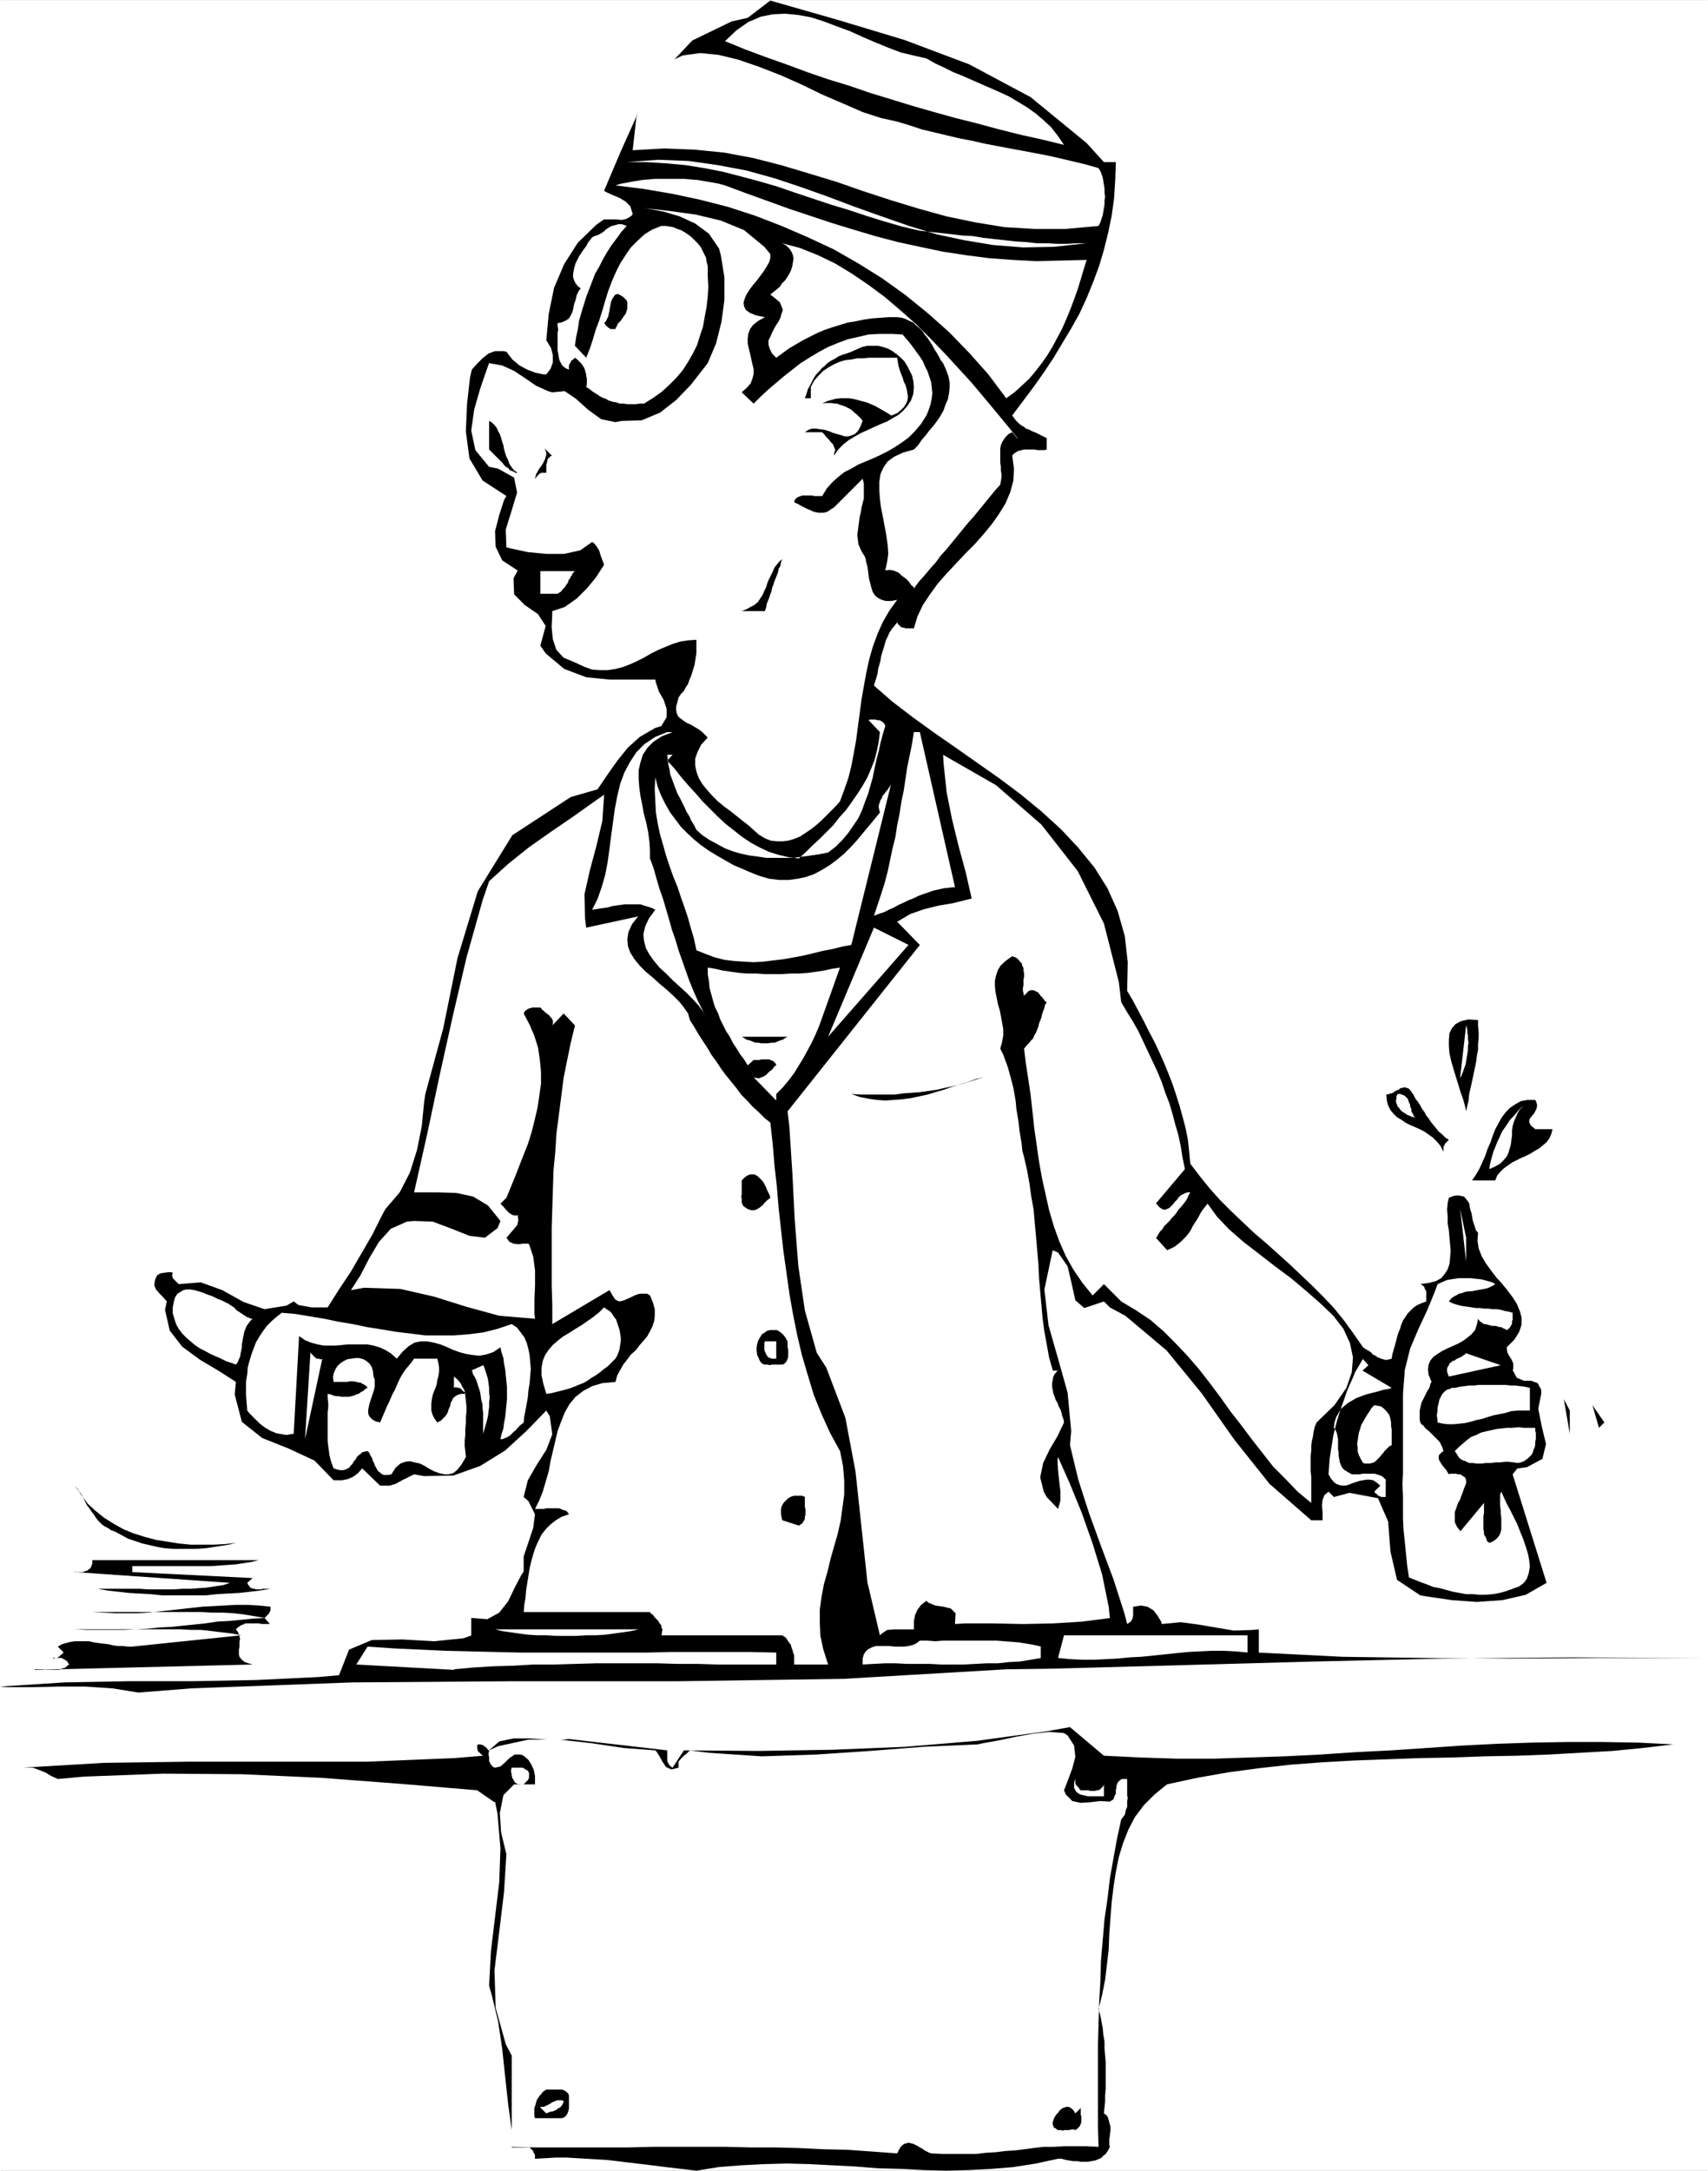 <?xml version="1.0" encoding="UTF-8" standalone="no"?>
<svg
   version="1.0"
   width="122.555mm"
   height="155.711mm"
   id="svg65"
   sodipodi:docname="Hot Dog Server.wmf"
   xmlns:inkscape="http://www.inkscape.org/namespaces/inkscape"
   xmlns:sodipodi="http://sodipodi.sourceforge.net/DTD/sodipodi-0.dtd"
   xmlns="http://www.w3.org/2000/svg"
   xmlns:svg="http://www.w3.org/2000/svg">
  <rect width="100%" height="100%" fill="#808080" stroke="none"/>
  <sodipodi:namedview
     id="namedview65"
     pagecolor="#ffffff"
     bordercolor="#000000"
     borderopacity="0.25"
     inkscape:showpageshadow="2"
     inkscape:pageopacity="0.0"
     inkscape:pagecheckerboard="0"
     inkscape:deskcolor="#d1d1d1"
     inkscape:document-units="mm" />
  <defs
     id="defs1">
    <pattern
       id="WMFhbasepattern"
       patternUnits="userSpaceOnUse"
       width="6"
       height="6"
       x="0"
       y="0" />
  </defs>
  <path
     style="fill:#ffffff;fill-opacity:1;fill-rule:evenodd;stroke:none"
     d="M 0,0.162 H 463.202 V 588.353 H 0 Z"
     id="path1" />
  <path
     style="fill:#ffffff;fill-opacity:1;fill-rule:evenodd;stroke:none"
     d="M 0.162,0.162 H 0 463.202 463.04 V 588.353 H 463.202 0 0.162 V 0.162 L 0,0 V 588.515 H 463.202 V 0 H 0 Z"
     id="path2" />
  <path
     style="fill:#000000;fill-opacity:1;fill-rule:evenodd;stroke:none"
     d="m 299.377,43.953 h 3.07 0.162 l -0.162,4.848 -0.323,5.009 -0.646,4.686 -0.969,4.686 -1.131,4.525 -1.293,4.363 -1.616,4.363 -1.777,4.363 -1.939,4.201 -2.262,4.04 -2.423,4.04 -2.423,4.04 -2.585,3.878 -2.747,3.878 -2.908,3.878 -2.908,3.878 0.485,0.646 0.485,0.646 0.485,0.485 0.485,0.485 0.646,0.485 0.646,0.323 0.485,0.485 0.646,0.162 0.646,0.323 0.646,0.323 0.485,0.162 0.646,0.323 0.646,0.323 0.646,0.323 0.646,0.323 0.646,0.323 v 0.162 2.909 l -0.646,0.162 h -0.646 -0.646 -0.646 l -0.646,-0.162 h -0.485 -0.646 -0.646 -0.646 -0.485 l -0.646,0.162 -0.646,0.162 -0.485,0.162 -0.485,0.323 -0.485,0.323 -0.485,0.485 0.485,3.555 -0.162,3.232 -0.808,3.07 -1.293,3.07 -1.777,2.909 -1.939,2.747 -2.262,2.747 -2.423,2.747 -2.585,2.585 -2.585,2.747 -2.423,2.585 -2.423,2.747 -2.1,2.909 -1.939,2.909 -1.454,3.07 -0.969,3.232 h -0.162 -0.323 -0.323 -0.323 -0.323 -0.323 -0.485 l -0.323,-0.162 h -0.323 l -0.323,-0.162 h -0.323 l -0.162,-0.323 -0.162,-0.162 -0.323,-0.162 -0.162,-0.323 -0.162,-0.323 -0.646,0.808 -0.808,0.97 -0.646,0.97 -0.485,1.131 -0.485,0.97 -0.323,1.131 -0.323,1.131 -0.323,0.97 -0.323,1.131 -0.162,1.131 -0.323,1.131 -0.323,1.131 -0.162,1.293 -0.323,1.131 -0.323,0.97 -0.323,1.131 5.008,4.363 5.493,4.201 5.816,4.201 5.816,4.04 5.978,4.201 5.978,4.201 5.816,4.363 5.493,4.525 5.332,4.848 4.685,5.009 4.362,5.333 3.554,5.656 2.747,6.14 1.939,6.787 0.808,7.11 -0.162,7.756 1.616,2.747 1.454,2.747 1.454,2.747 1.454,2.909 1.454,2.747 1.292,2.747 1.293,2.909 1.131,2.747 1.131,2.909 0.969,2.909 0.969,3.07 0.808,2.909 0.808,3.07 0.646,3.232 0.323,3.07 0.323,3.393 2.585,3.393 2.747,3.393 2.747,3.07 3.07,3.07 3.07,2.909 3.07,2.909 3.231,2.747 3.07,2.747 3.231,2.909 3.07,2.909 3.07,2.909 3.07,3.07 2.908,3.07 2.747,3.393 2.585,3.555 2.585,3.717 0.485,0.323 0.485,0.323 0.323,0.162 0.485,0.323 0.485,0.323 0.323,0.485 0.485,0.162 0.485,0.323 0.485,0.323 0.485,0.162 0.323,0.162 0.646,0.162 0.485,0.162 h 0.485 l 0.646,-0.162 0.646,-0.162 0.162,-1.131 0.323,-1.131 0.323,-1.131 0.323,-1.131 0.323,-1.293 0.323,-1.131 0.485,-1.131 0.323,-1.131 0.485,-1.131 0.646,-0.97 0.646,-0.97 0.808,-0.808 0.808,-0.808 0.969,-0.646 1.131,-0.485 1.292,-0.485 v -0.323 -0.323 -0.323 -0.323 -0.323 -0.485 -0.323 -0.323 l -0.162,-0.323 -0.162,-0.323 -0.162,-0.162 v -0.323 l -0.162,-0.162 -0.323,-0.323 -0.323,-0.162 -0.323,-0.162 2.262,-0.323 1.939,-0.485 1.454,-0.808 0.969,-1.131 0.808,-1.293 0.485,-1.454 0.162,-1.616 0.162,-1.939 -0.162,-1.778 -0.162,-1.778 -0.162,-1.939 -0.323,-1.939 v -1.939 l -0.162,-1.778 0.162,-1.778 0.323,-1.454 1.293,-0.485 1.131,-0.162 0.808,0.162 0.808,0.162 0.485,0.485 0.485,0.646 0.485,0.646 0.162,0.97 0.162,0.808 0.323,0.97 0.162,0.97 0.162,0.97 0.323,0.97 0.323,0.97 0.162,0.646 0.646,0.808 -0.162,2.101 0.323,2.101 0.808,2.101 1.131,1.939 1.293,1.778 1.454,1.939 1.616,1.778 1.454,1.778 1.454,1.939 1.131,1.778 0.808,1.939 0.485,1.778 v 1.939 l -0.646,1.939 -1.293,2.101 -2.1,2.101 0.162,1.293 0.485,0.97 0.646,0.97 0.485,1.131 v 1.454 l -0.162,0.323 1.131,2.101 1.939,0.808 h 1.939 l 1.777,0.646 0.969,1.778 v 1.131 l -0.808,4.04 0.969,4.848 1.131,4.686 -0.969,4.04 -4.201,2.262 -2.423,0.323 h -0.162 l -1.293,1.616 9.209,29.41 -5.655,3.232 -6.301,1.454 -6.947,0.485 -6.786,-0.485 -6.624,-0.97 -1.939,-0.323 -6.301,-4.201 -1.777,-7.595 -0.646,-8.241 -2.747,-6.302 -7.755,-1.454 -4.201,1.131 v 0 l -1.454,-1.454 v 0 l -1.131,0.97 -0.485,1.293 -0.162,1.616 0.162,1.616 v 1.778 0.485 0 h -3.07 v 0 l -11.309,-9.857 -9.532,-11.958 -8.886,-12.604 -9.532,-11.635 -11.148,-9.372 -4.201,-2.262 -1.616,-1.616 -5.332,1.778 -2.423,-2.101 -0.969,-4.363 -1.131,-4.848 -2.585,-3.717 -1.454,-0.646 -2.262,10.665 1.131,9.695 2.585,9.049 2.585,9.211 0.969,10.342 -0.323,3.878 2.262,9.372 2.908,9.049 3.231,8.888 3.393,9.049 2.908,9.049 0.808,3.07 0.969,-0.646 0.485,-0.808 0.162,-0.97 v -1.131 -0.97 -0.162 l 2.1,-0.323 1.777,0.323 1.616,0.97 1.131,1.454 0.969,1.616 0.162,0.646 5.17,-0.485 4.847,0.646 4.685,0.808 4.847,0.808 5.008,-0.162 1.777,-0.162 v 0 6.302 0 l 22.619,1.131 22.78,0.323 22.942,0.162 22.942,-0.162 h 22.942 7.593 l -36.675,-0.162 -35.382,0.323 -35.059,0.808 -35.221,0.97 -35.867,0.97 -12.117,0.162 -44.107,2.585 -44.591,0.646 h -44.591 l -44.107,0.323 -43.622,1.616 -14.379,1.131 -6.947,-1.131 -7.27,-0.485 h -7.432 l -7.27,0.162 H 2.1 L 0,457.141 l 17.61,-1.131 17.61,-0.323 h 17.287 l 16.964,-0.323 16.964,-0.808 5.493,-0.485 2.747,-6.948 6.139,-2.585 8.24,-0.162 8.724,0.485 7.917,-0.808 2.262,-0.808 h -0.162 v -4.686 h 0.162 l 4.201,0.323 3.231,-1.778 2.423,-3.07 1.777,-3.717 1.777,-3.393 0.646,-0.97 v -4.04 l 1.293,-3.878 1.292,-3.878 0.485,-3.717 -1.777,-3.555 -1.293,-1.131 1.131,-4.525 2.423,-4.201 2.585,-4.04 1.616,-4.201 -0.646,-4.848 -0.969,-1.616 -5.332,5.494 -5.816,5.333 -6.786,4.201 -7.27,2.585 -7.917,0.162 -2.747,-0.485 -1.616,0.808 -1.616,0.808 -1.777,0.97 -1.616,0.485 h -1.939 -0.646 l -4.847,-4.686 v 0 l -1.131,1.293 -1.293,0.97 -1.454,0.646 -1.616,0.323 h -1.616 -0.646 l -5.17,-5.333 -6.947,-3.232 -7.27,-2.909 -5.493,-4.363 -1.939,-7.433 0.323,-3.393 -4.524,-2.909 -5.17,-3.07 -4.847,-3.555 -3.393,-4.363 -1.293,-5.656 0.485,-2.262 -0.969,-1.131 -0.969,-0.97 -0.969,-1.131 -0.485,-1.131 0.162,-1.293 0.162,-0.485 0.485,-0.97 0.808,-0.485 0.969,-0.162 1.131,-0.162 h 0.969 l 0.323,0.162 -0.162,0.646 0.162,0.808 0.485,0.485 0.485,0.485 0.485,0.485 0.162,0.162 5.978,-0.485 5.816,2.101 5.816,3.232 5.655,1.939 5.978,-0.97 1.939,-1.131 1.293,0.97 1.777,0.323 1.777,0.323 h 1.939 1.777 0.646 l 3.07,-4.848 3.231,-4.848 2.908,-5.009 2.908,-5.009 2.585,-5.171 0.969,-1.778 3.878,-4.525 2.747,-5.333 1.939,-6.14 1.293,-6.464 0.646,-6.625 0.323,-2.101 4.847,-17.775 3.878,-19.068 5.493,-18.098 9.371,-15.19 15.833,-10.342 7.27,-2.101 2.747,-4.04 2.747,-3.878 2.747,-3.393 3.231,-2.909 4.201,-2.424 1.616,-0.485 1.454,-2.424 v -2.262 l -0.808,-2.424 -1.293,-2.262 -0.808,-2.424 -0.162,-0.808 h -5.978 -6.301 l -6.463,-0.646 -5.978,-2.262 -5.008,-4.201 -1.454,-2.101 1.454,-5.333 -2.1,-3.232 -3.554,-2.424 -2.908,-2.909 -0.162,-4.363 1.131,-2.101 -4.201,-2.747 -1.777,-3.717 -0.162,-4.201 1.131,-4.363 1.293,-4.04 0.646,-1.131 -6.463,-4.201 -3.554,-5.979 -0.969,-7.272 0.323,-7.595 0.808,-7.11 0.485,-2.101 1.454,-1.616 1.454,-1.454 1.616,-1.293 1.777,-0.646 h 2.262 l 0.808,0.162 1.616,2.101 1.939,1.616 2.1,1.131 2.1,0.808 2.262,0.485 h 0.808 l 1.131,-1.454 0.646,-1.778 v -1.939 l -0.485,-1.939 -0.969,-1.616 -0.323,-0.485 0.646,-7.11 1.454,-7.11 2.747,-6.464 3.716,-5.817 5.008,-4.848 2.1,-1.454 h 1.454 1.777 l 1.616,0.162 1.292,-0.323 1.293,-0.808 0.323,-0.485 -0.646,-2.101 -1.293,-1.293 -1.616,-0.97 -1.939,-0.808 -1.777,-0.808 -0.485,-0.323 4.524,-10.665 5.008,-11.15 6.301,-10.342 8.078,-8.564 10.663,-5.171 4.362,-0.97 6.139,-4.686 v 0 l 18.095,5.171 18.257,5.494 17.61,6.625 16.641,8.888 15.187,12.443 z"
     id="path3" />
  <path
     style="fill:#ffffff;fill-opacity:1;fill-rule:evenodd;stroke:none"
     d="m 288.552,39.267 -5.978,-1.454 -5.816,-1.293 -5.816,-1.454 -5.978,-1.616 -5.816,-1.454 -5.816,-1.616 -5.655,-1.616 -5.816,-1.778 -5.816,-1.778 -5.655,-1.939 -5.816,-1.778 -5.655,-1.939 -5.655,-2.101 -5.493,-1.939 -5.655,-2.101 -5.493,-2.262 3.07,-2.909 3.231,-2.262 3.393,-1.454 3.231,-0.646 3.393,-0.162 3.393,0.323 3.554,0.646 3.554,1.131 3.393,1.293 3.554,1.293 3.554,1.616 3.393,1.454 3.554,1.454 3.393,1.293 3.393,0.808 3.554,0.808 2.262,1.293 2.423,1.131 2.585,1.293 2.423,0.97 2.585,1.131 2.585,1.131 2.585,1.131 2.585,1.131 2.423,1.131 2.423,1.454 2.423,1.454 2.262,1.616 2.1,1.778 2.1,1.939 1.777,2.262 z"
     id="path4" />
  <path
     style="fill:#ffffff;fill-opacity:1;fill-rule:evenodd;stroke:none"
     d="m 243.314,32.965 3.231,0.97 3.393,1.131 3.393,0.808 3.393,0.808 3.393,0.808 3.393,0.646 3.554,0.808 3.393,0.646 3.393,0.646 3.554,0.646 3.393,0.646 3.393,0.646 3.554,0.808 3.393,0.808 3.393,0.808 3.393,0.97 0.485,0.808 0.323,0.808 0.323,0.97 0.162,0.97 0.162,0.97 0.162,0.97 v 1.131 l 0.162,1.131 -0.162,0.97 v 1.131 l -0.162,0.97 -0.162,0.97 -0.162,0.97 -0.323,0.97 -0.323,0.97 -0.485,0.97 -8.886,0.808 h -8.401 l -8.24,-0.485 -7.917,-1.293 -7.755,-1.616 -7.593,-2.101 -7.432,-2.262 -7.432,-2.424 -7.432,-2.585 -7.432,-2.262 -7.593,-2.262 -7.593,-1.939 -7.755,-1.454 -8.078,-0.808 -8.24,-0.323 -8.563,0.485 0.969,-8.726 2.1,-6.787 2.747,-4.848 3.554,-3.393 4.201,-1.939 4.685,-0.646 5.008,0.485 5.332,1.293 5.655,1.939 5.816,2.262 5.816,2.585 5.655,2.747 5.655,2.424 5.17,2.262 5.008,1.616 z"
     id="path5" />
  <path
     style="fill:#ffffff;fill-opacity:1;fill-rule:evenodd;stroke:none"
     d="m 294.691,65.929 h -2.585 l -2.747,0.162 h -2.747 l -2.747,-0.162 h -2.747 l -2.908,-0.323 -2.747,-0.162 -2.908,-0.323 -2.908,-0.323 -2.908,-0.323 -2.908,-0.485 -2.908,-0.162 -2.747,-0.323 -2.908,-0.323 -2.908,-0.323 -2.908,-0.323 -4.847,-1.131 -5.008,-1.454 -4.685,-1.454 -4.847,-1.616 -4.847,-1.454 -4.847,-1.616 -4.847,-1.616 -4.685,-1.616 -5.008,-1.454 -4.847,-1.293 -5.008,-1.293 -5.008,-0.97 -5.008,-0.808 -5.332,-0.485 -5.17,-0.323 h -5.493 l 8.563,-0.646 8.24,0.323 7.917,1.131 7.755,1.454 7.593,2.101 7.27,2.424 7.27,2.585 7.27,2.747 7.27,2.585 7.432,2.585 7.432,2.262 7.593,1.616 7.755,1.293 8.078,0.646 8.401,-0.162 z"
     id="path6" />
  <path
     style="fill:#ffffff;fill-opacity:1;fill-rule:evenodd;stroke:none"
     d="m 294.691,70.454 -0.808,2.585 -0.808,2.747 -0.808,2.585 -0.969,2.747 -0.969,2.585 -1.131,2.747 -1.131,2.585 -1.292,2.424 -1.293,2.424 -1.454,2.424 -1.616,2.262 -1.616,2.101 -1.777,2.101 -1.939,1.778 -1.939,1.778 -2.262,1.616 -4.847,-6.464 -5.17,-5.817 -5.493,-5.656 -5.816,-5.171 -5.978,-4.848 -6.301,-4.525 -6.463,-4.04 -6.786,-3.878 -6.947,-3.232 -7.109,-3.07 -7.109,-2.747 -7.432,-2.424 -7.593,-1.939 -7.593,-1.616 -7.593,-1.293 -7.755,-0.97 1.616,-0.485 1.777,-0.323 1.777,-0.323 1.939,-0.323 1.777,-0.162 1.939,-0.162 h 2.1 1.777 1.939 1.939 l 1.939,0.162 1.939,0.162 1.777,0.323 1.939,0.323 1.777,0.323 1.777,0.485 5.655,2.101 5.816,2.101 5.816,2.101 5.816,1.939 5.816,1.939 5.816,1.778 5.978,1.778 6.139,1.616 5.978,1.293 6.139,1.293 6.301,0.97 6.301,0.808 6.463,0.485 6.463,0.323 6.786,-0.162 z"
     id="path7" />
  <path
     style="fill:#ffffff;fill-opacity:1;fill-rule:evenodd;stroke:none"
     d="m 208.901,68.838 v 1.131 l -0.323,1.131 -0.646,1.131 -0.808,1.293 -0.969,1.293 -0.969,1.293 -0.969,1.131 -0.969,1.293 -0.808,1.293 -0.485,1.131 -0.323,1.131 0.162,0.97 0.485,0.97 1.131,0.808 1.616,0.646 2.423,0.485 -1.777,0.97 -1.454,1.131 -0.808,1.131 -0.485,1.293 -0.162,1.293 v 1.293 l 0.323,1.454 0.323,1.293 0.323,1.454 0.323,1.454 0.323,1.293 v 1.293 l -0.323,1.293 -0.485,1.293 -0.969,1.131 -1.454,1.293 v 0 l 3.231,3.07 1.939,-1.939 2.1,-1.939 2.1,-1.778 2.1,-1.778 2.262,-1.778 2.262,-1.777 2.585,-1.616 2.423,-1.454 2.423,-1.293 2.747,-1.131 2.585,-0.97 2.908,-0.646 2.747,-0.646 3.07,-0.162 h 3.07 l 3.07,0.162 0.969,1.131 0.969,1.131 0.969,1.293 0.808,1.131 0.969,1.293 0.808,1.293 0.646,1.454 0.646,1.293 0.485,1.454 0.485,1.454 0.162,1.454 0.162,1.454 -0.162,1.454 -0.323,1.616 -0.485,1.454 -0.646,1.616 -1.454,2.262 -1.616,1.939 -1.777,1.778 -1.777,1.293 -1.939,1.293 -1.939,1.131 -1.939,0.97 -2.1,0.97 -1.939,0.808 -1.939,0.808 -1.939,1.131 -1.939,0.97 -1.616,1.293 -1.616,1.454 -1.454,1.616 -1.293,2.101 h -0.485 -0.485 -0.646 -0.485 l -0.646,-0.162 h -0.485 -0.485 -0.646 -0.485 -0.485 l -0.485,0.162 -0.485,0.162 -0.323,0.162 -0.485,0.323 -0.323,0.485 -0.162,0.485 0.485,0.323 0.485,0.162 0.808,0.485 0.646,0.323 0.646,0.323 0.646,0.323 0.808,0.323 0.646,0.323 0.646,0.162 0.808,0.162 h 0.646 0.646 l 0.808,-0.162 0.646,-0.323 0.646,-0.485 0.808,-0.485 7.755,-7.756 0.323,1.293 v 1.293 1.293 1.454 l -0.323,1.293 -0.323,1.293 -0.162,1.131 -0.323,1.293 -0.162,1.293 -0.162,1.131 -0.162,1.293 -0.162,1.131 0.162,1.293 0.162,1.293 0.485,1.131 0.646,1.293 0.485,0.646 0.323,0.808 0.162,0.97 0.323,1.131 0.162,1.131 0.162,1.293 0.162,1.131 0.323,1.131 0.323,1.293 0.323,0.97 0.646,0.97 0.808,0.646 0.969,0.485 1.131,0.323 h 1.454 l 1.616,-0.323 -2.1,2.909 -1.777,3.07 -1.454,3.232 -1.293,3.555 -0.969,3.393 -0.808,3.717 -0.646,3.555 -0.646,3.717 -0.485,3.717 -0.485,3.555 -0.485,3.717 -0.646,3.555 -0.646,3.393 -0.808,3.232 -1.131,3.232 -1.131,3.07 -1.131,1.293 -1.293,1.293 -1.292,1.293 -1.293,1.293 -1.454,1.293 -1.454,1.131 -1.454,0.97 -1.454,0.97 -1.616,0.646 -1.616,0.485 -1.454,0.162 h -1.616 l -1.616,-0.162 -1.616,-0.646 -1.616,-0.97 -1.454,-1.293 -1.454,-1.293 -1.454,-1.131 -1.616,-1.293 -1.616,-1.293 -1.777,-1.293 -1.777,-1.454 -1.454,-1.454 -1.454,-1.616 -1.293,-1.616 -0.969,-1.616 -0.646,-1.778 -0.323,-1.616 v -1.939 l 0.646,-1.778 0.969,-1.939 1.777,-1.939 -0.808,-0.808 -0.646,-0.646 -0.808,-0.646 -0.808,-0.485 -0.808,-0.485 -0.808,-0.485 -0.808,-0.323 -0.808,-0.485 -0.646,-0.485 -0.646,-0.485 -0.485,-0.485 -0.323,-0.808 -0.162,-0.808 v -0.97 l 0.323,-1.131 0.323,-1.293 0.646,-0.97 0.808,-0.808 0.485,-0.97 0.646,-0.97 0.323,-0.97 0.485,-1.131 0.323,-0.97 0.323,-1.131 0.323,-0.97 0.162,-1.131 0.162,-0.97 0.162,-1.131 v -0.97 -0.808 -0.97 -0.808 l -2.262,0.162 -2.1,0.323 -2.1,0.646 -1.939,0.808 -1.939,0.808 -1.939,0.97 -1.939,1.131 -1.939,0.97 -1.777,0.808 -2.1,0.808 -1.939,0.485 -2.1,0.323 h -2.1 l -2.1,-0.162 -2.262,-0.808 -2.423,-1.131 -3.07,-1.293 -1.939,-2.101 -0.969,-2.909 -0.323,-3.232 0.162,-3.393 v -0.97 l 3.393,-1.131 3.231,-2.262 2.747,-2.747 2.423,-2.909 1.777,-2.747 0.485,-0.808 -0.485,-1.293 -0.485,-1.293 -0.323,-1.131 -0.646,-1.131 -0.808,-0.97 -0.485,-0.323 -3.231,2.262 -4.362,0.97 h -4.847 l -5.008,-0.485 -4.524,-0.97 -1.293,-0.323 -0.162,-4.848 1.616,-5.171 1.454,-4.848 -0.808,-4.04 -4.362,-2.424 -2.423,-0.485 -3.716,-4.525 -1.131,-5.332 0.808,-5.656 1.616,-5.656 1.777,-5.171 0.646,-1.777 3.554,0.646 3.231,1.454 2.908,1.939 3.07,2.101 3.231,1.454 1.131,0.323 3.393,-0.323 3.07,2.101 3.231,2.909 3.554,2.585 3.878,0.808 1.616,-0.323 5.493,-0.162 5.008,-2.101 4.362,-3.393 4.039,-4.201 3.393,-4.363 1.131,-1.454 2.262,-5.333 1.454,-5.817 0.808,-5.979 V 75.14 l -0.969,-5.979 -0.485,-1.778 -2.747,-4.04 -3.716,-2.747 -4.201,-1.939 -4.362,-1.293 -4.201,-0.808 -1.131,-0.162 7.109,0.808 6.947,0.97 6.786,1.616 6.301,2.585 5.493,4.525 z"
     id="path8" />
  <path
     style="fill:#ffffff;fill-opacity:1;fill-rule:evenodd;stroke:none"
     d="m 169.964,61.243 -1.454,1.616 -1.292,1.778 -1.454,1.939 -1.131,1.778 -1.131,1.939 -0.969,1.939 -1.131,1.939 -0.808,2.101 -0.808,2.101 -0.808,2.101 -0.646,2.101 -0.646,2.101 -0.646,2.262 -0.323,2.262 -0.485,2.262 -0.323,2.262 3.07,3.232 0.969,-2.424 0.808,-2.424 0.808,-2.747 0.969,-2.585 0.808,-2.585 0.808,-2.747 0.808,-2.585 0.969,-2.585 1.131,-2.585 1.131,-2.262 1.454,-2.262 1.454,-2.101 1.777,-1.778 1.939,-1.778 2.1,-1.293 2.423,-0.97 h 1.131 l 1.131,0.162 0.969,0.162 1.131,0.485 0.969,0.323 1.131,0.646 0.969,0.646 0.808,0.646 0.808,0.808 0.808,0.808 0.808,0.97 0.485,0.97 0.485,0.97 0.485,0.97 0.162,1.131 0.323,1.131 v 2.747 l 0.162,2.909 -0.162,2.747 -0.323,2.747 -0.485,2.585 -0.485,2.747 -0.808,2.424 -0.808,2.585 -1.131,2.262 -1.292,2.262 -1.454,2.262 -1.777,2.101 -1.777,1.778 -2.1,1.939 -2.262,1.616 -2.585,1.616 h -1.131 l -1.131,0.162 h -1.131 -1.131 l -0.969,-0.162 h -1.131 l -0.808,-0.323 -0.969,-0.162 -1.131,-0.323 -0.808,-0.485 -0.969,-0.323 -0.808,-0.485 -0.969,-0.646 -0.808,-0.485 -0.808,-0.646 -0.969,-0.646 0.162,-0.646 v -0.646 -0.485 -0.646 l -0.162,-0.485 v -0.485 l -0.162,-0.485 -0.162,-0.646 -0.162,-0.485 -0.162,-0.323 -0.323,-0.485 -0.323,-0.485 -0.323,-0.323 -0.485,-0.485 -0.323,-0.323 -0.646,-0.485 -0.162,0.162 -0.162,0.162 -0.162,0.162 -0.162,0.162 h -0.162 l -0.162,0.162 -0.162,0.323 V 98.247 l -0.162,0.162 -0.162,0.162 v 0.162 l -0.162,0.323 v 0.162 0.323 0.162 0.485 l -0.808,-0.323 -0.646,-0.485 -0.485,-0.485 -0.323,-0.646 -0.323,-0.646 -0.162,-0.808 -0.162,-0.97 -0.162,-0.808 v -0.97 -0.97 -0.97 -0.97 -0.97 l 0.162,-0.808 -0.162,-0.97 v -0.808 l 0.969,-0.162 0.808,-0.323 0.646,-0.323 0.646,-0.485 0.323,-0.485 0.323,-0.646 0.323,-0.646 0.162,-0.646 0.162,-0.808 0.162,-0.808 0.323,-0.808 0.162,-0.646 0.162,-0.808 0.323,-0.646 0.323,-0.646 0.485,-0.485 -0.808,-0.646 -0.646,-0.808 -0.323,-0.646 -0.323,-0.97 v -0.808 l 0.162,-0.97 0.162,-0.808 0.323,-1.131 0.485,-0.97 0.485,-0.97 0.646,-0.97 0.646,-0.97 0.646,-0.808 0.485,-0.97 0.646,-0.808 0.485,-0.646 0.646,-0.323 0.485,-0.162 0.485,-0.162 0.646,-0.323 0.485,-0.323 0.485,-0.323 0.485,-0.485 0.485,-0.323 0.485,-0.323 0.646,-0.323 0.646,-0.162 0.646,-0.162 0.485,-0.162 h 0.808 l 0.646,0.162 z"
     id="path9" />
  <path
     style="fill:#ffffff;fill-opacity:1;fill-rule:evenodd;stroke:none"
     d="m 275.95,118.931 -1.454,-1.778 -0.969,0.485 -0.808,0.808 -0.485,0.646 -0.485,0.808 -0.323,0.808 -0.162,0.808 v 0.97 0.97 1.131 0.808 l 0.162,1.131 v 0.97 l 0.162,0.97 v 0.97 l -0.162,0.97 -0.162,0.97 -1.454,1.616 -1.454,1.778 -1.454,1.778 -1.454,1.778 -1.454,1.778 -1.454,1.616 -1.454,1.778 -1.454,1.778 -1.454,1.778 -1.454,1.778 -1.616,1.778 -1.293,1.778 -1.454,1.616 -1.616,1.939 -1.454,1.616 -1.454,1.939 0.162,0.162 v -0.162 l -0.162,-0.162 -0.162,-0.323 -0.485,-0.323 -0.323,-0.485 -0.485,-0.646 -0.646,-0.646 -0.646,-0.485 -0.646,-0.485 -0.646,-0.646 -0.646,-0.323 -0.808,-0.323 -0.808,-0.162 h -0.646 l -0.808,0.162 0.485,-2.262 0.323,-2.262 -0.162,-2.424 -0.323,-2.424 -0.485,-2.585 -0.485,-2.585 -0.485,-2.424 -0.323,-2.424 -0.162,-2.424 v -2.262 l 0.323,-2.101 0.808,-1.778 1.131,-1.616 1.777,-1.293 2.423,-1.131 2.908,-0.808 1.131,-1.131 0.969,-1.454 1.131,-1.293 0.969,-1.293 1.131,-1.293 0.969,-1.293 0.969,-1.454 0.808,-1.454 0.485,-1.454 0.646,-1.454 0.323,-1.616 0.162,-1.616 v -1.454 l -0.323,-1.616 -0.646,-1.778 -0.808,-1.777 -0.646,-0.808 -0.485,-0.97 -0.646,-1.131 -0.646,-0.97 -0.485,-0.97 -0.646,-0.97 -0.646,-0.97 -0.808,-0.97 -0.646,-0.97 -0.808,-0.808 -0.808,-0.646 -0.808,-0.808 -1.131,-0.485 -0.969,-0.485 -0.969,-0.323 -1.293,-0.162 h -2.262 l -2.262,0.162 -2.262,0.162 -2.262,0.323 -2.262,0.485 -2.1,0.323 -2.1,0.646 -2.1,0.646 -1.939,0.646 -1.939,0.808 -1.939,0.97 -1.939,0.97 -1.939,1.131 -1.939,1.131 -1.777,1.293 -1.777,1.293 -1.131,-1.131 -0.646,-1.293 -0.323,-1.131 v -1.131 l 0.485,-0.97 0.485,-1.131 0.485,-0.97 0.646,-1.131 0.646,-0.97 0.485,-0.97 0.323,-1.131 0.323,-0.97 -0.323,-0.97 -0.485,-1.131 -1.131,-0.97 -1.454,-1.131 0.808,-0.646 0.808,-0.646 0.969,-0.808 0.646,-0.97 0.808,-0.808 0.646,-0.97 0.485,-0.808 0.485,-0.97 0.323,-1.131 0.162,-0.97 0.162,-0.97 -0.162,-0.97 -0.323,-0.808 -0.646,-0.97 -0.808,-0.808 -1.131,-0.646 4.847,1.293 4.847,1.939 4.685,2.262 4.524,2.747 4.524,3.07 4.362,3.232 4.362,3.717 4.201,3.717 3.878,3.878 3.878,4.04 3.716,4.04 3.554,3.878 3.393,4.04 3.231,3.878 3.07,3.717 2.747,3.393 z"
     id="path10" />
  <path
     style="fill:#000000;fill-opacity:1;fill-rule:evenodd;stroke:none"
     d="m 169.964,81.442 0.162,0.485 v 0.646 0.646 0.485 l -0.162,0.485 -0.162,0.485 -0.162,0.485 -0.323,0.323 -0.323,0.485 -0.323,0.485 -0.323,0.485 -0.323,0.323 -0.485,0.485 -0.162,0.485 -0.323,0.485 -0.162,0.485 h -0.323 -0.323 -0.162 -0.323 -0.162 l -0.162,-0.162 h -0.162 l -0.162,-0.162 -0.323,-0.162 v -0.162 l -0.323,-0.162 -0.162,-0.162 -0.162,-0.162 v -0.162 l -0.162,-0.162 -0.162,-0.162 0.485,-0.485 0.323,-0.646 0.323,-0.646 0.162,-0.808 0.162,-0.808 0.162,-0.97 0.162,-0.808 0.162,-0.808 0.323,-0.646 0.323,-0.485 0.323,-0.485 0.323,-0.162 0.485,-0.162 0.646,0.323 0.808,0.485 z"
     id="path11" />
  <path
     style="fill:#000000;fill-opacity:1;fill-rule:evenodd;stroke:none"
     d="m 247.838,104.873 -0.162,1.939 -0.646,1.778 -0.969,1.454 -1.131,1.293 -1.293,1.131 -1.454,0.808 -1.616,0.97 -1.616,0.646 -1.777,0.808 -1.777,0.808 -1.777,0.808 -1.777,0.97 -1.616,0.97 -1.454,1.131 -1.454,1.454 -1.131,1.616 v -0.485 l 0.162,-0.485 0.162,-0.485 -0.162,-0.485 -0.162,-0.323 -0.162,-0.485 -0.162,-0.323 -0.323,-0.323 -0.323,-0.323 -0.323,-0.485 -0.323,-0.323 -0.323,-0.323 -0.323,-0.323 -0.323,-0.485 -0.323,-0.323 -0.323,-0.323 h -4.685 l 0.969,-0.646 0.969,-0.323 h 1.131 l 1.131,0.162 1.131,0.162 1.131,0.323 1.131,0.485 1.131,0.323 1.131,0.323 0.969,0.323 h 0.969 l 0.969,-0.323 0.808,-0.323 0.808,-0.808 0.646,-1.131 0.646,-1.616 -0.485,-0.646 -0.646,-0.646 -0.485,-0.485 -0.646,-0.485 -0.485,-0.485 -0.646,-0.485 -0.646,-0.323 -0.646,-0.323 -0.808,-0.323 -0.646,-0.162 -0.808,-0.323 h -0.646 l -0.808,-0.162 h -0.808 -0.808 l -0.969,0.162 1.293,-0.646 1.131,-0.323 1.131,-0.323 1.293,-0.162 h 1.131 1.293 l 1.131,0.162 1.292,0.323 1.131,0.323 1.292,0.323 1.131,0.485 1.131,0.485 1.131,0.646 1.131,0.646 1.131,0.646 0.969,0.646 1.616,-0.646 0.969,-0.808 0.808,-0.808 0.646,-0.97 0.323,-0.808 0.162,-1.131 -0.162,-0.97 -0.162,-0.97 -0.323,-1.131 -0.485,-0.97 -0.323,-1.131 -0.485,-1.131 -0.323,-0.97 -0.323,-1.131 -0.162,-0.97 -0.162,-1.131 h -1.454 -1.292 -1.616 -1.616 -1.616 l -1.616,0.162 h -1.616 l -1.616,0.323 -1.616,0.162 -1.616,0.485 -1.454,0.646 -1.454,0.808 -1.454,0.97 -1.131,1.131 -1.293,1.454 -0.969,1.778 v 0 3.07 h -1.616 v 0 l 0.485,-1.293 0.323,-1.131 0.646,-1.131 0.485,-0.97 0.485,-0.97 0.646,-0.97 0.808,-0.808 0.646,-0.808 0.808,-0.646 0.808,-0.808 0.969,-0.646 0.969,-0.485 0.969,-0.646 1.131,-0.485 1.131,-0.323 1.293,-0.485 1.454,-0.646 1.454,-0.646 1.454,-0.323 h 1.454 1.454 l 1.293,0.323 1.454,0.485 1.131,0.646 1.131,0.808 1.131,0.97 0.969,0.97 0.808,1.293 0.646,1.293 0.646,1.293 0.323,1.454 z"
     id="path12" />
  <path
     style="fill:#000000;fill-opacity:1;fill-rule:evenodd;stroke:none"
     d="m 140.398,128.142 h -0.646 l -0.485,-0.323 -0.485,-0.162 -0.646,-0.323 -0.323,-0.485 -0.646,-0.323 -0.485,-0.485 -0.323,-0.485 -0.485,-0.485 -0.485,-0.485 -0.485,-0.485 -0.485,-0.485 -0.485,-0.485 -0.485,-0.485 -0.323,-0.323 -0.485,-0.485 v -7.756 l 0.808,0.485 0.646,0.646 0.646,0.808 0.323,0.808 0.485,0.808 0.323,0.97 0.323,1.131 0.323,0.97 0.162,0.97 0.323,1.131 0.323,0.97 0.485,0.97 0.323,0.97 0.646,0.97 0.646,0.808 z"
     id="path13" />
  <path
     style="fill:#000000;fill-opacity:1;fill-rule:evenodd;stroke:none"
     d="m 149.769,123.456 -0.323,0.162 -0.323,0.162 -0.162,0.323 -0.323,0.162 -0.162,0.323 v 0.323 l -0.162,0.323 v 0.323 l -0.162,0.323 v 0.323 0.323 0.323 0.485 0.162 0.485 0.162 h -0.323 -0.162 -0.323 -0.162 -0.323 -0.162 l -0.162,0.162 -0.162,0.162 h -0.323 v 0.323 l -0.323,0.162 v 0 l -0.162,0.162 -0.162,0.323 -0.162,0.162 -0.162,0.162 0.162,-0.646 0.162,-0.646 0.323,-0.485 0.323,-0.646 0.323,-0.485 0.485,-0.646 0.323,-0.485 0.323,-0.646 0.323,-0.646 0.162,-0.646 0.162,-0.485 v -0.485 l -0.162,-0.646 -0.323,-0.646 -0.485,-0.485 -0.646,-0.646 3.231,3.232 z"
     id="path14" />
  <path
     style="fill:#000000;fill-opacity:1;fill-rule:evenodd;stroke:none"
     d="m 212.132,151.572 -0.323,0.808 -0.162,0.97 -0.485,0.808 -0.162,0.97 -0.323,0.808 -0.323,0.808 -0.323,0.808 -0.323,0.97 -0.323,0.808 -0.162,0.97 -0.323,0.808 -0.323,0.97 -0.323,0.808 -0.323,0.808 -0.162,0.97 -0.323,0.97 v 0 h -6.301 v 0 l 1.293,-0.485 1.131,-0.646 0.969,-0.485 0.969,-0.808 0.646,-0.97 0.646,-0.97 0.485,-1.131 0.485,-0.97 0.323,-1.131 0.485,-1.131 0.485,-0.97 0.485,-0.97 0.485,-1.131 0.646,-0.808 0.646,-0.808 z"
     id="path15" />
  <path
     style="fill:#ffffff;fill-opacity:1;fill-rule:evenodd;stroke:none"
     d="m 142.014,154.804 1.454,4.686 z"
     id="path16" />
  <path
     style="fill:#ffffff;fill-opacity:1;fill-rule:evenodd;stroke:none"
     d="m 155.908,154.643 -0.323,0.485 -0.323,0.323 -0.162,0.485 -0.323,0.323 -0.162,0.485 -0.323,0.323 -0.162,0.485 -0.162,0.485 -0.323,0.323 -0.162,0.323 -0.323,0.485 -0.323,0.323 -0.323,0.323 -0.323,0.485 -0.485,0.323 -0.485,0.323 v 0 h -4.685 v -6.14 h 9.371 z"
     id="path17" />
  <path
     style="fill:#ffffff;fill-opacity:1;fill-rule:evenodd;stroke:none"
     d="m 240.083,196.818 -0.646,2.101 -0.646,2.424 -0.485,2.262 -0.646,2.424 -0.485,2.262 -0.485,2.424 -0.646,2.262 -0.646,2.262 -0.808,2.101 -0.808,2.262 -0.969,2.101 -1.293,1.939 -1.454,2.101 -1.616,1.939 -1.777,1.778 -2.1,1.616 -2.423,0.485 -2.262,0.323 -2.423,0.323 -2.262,0.323 h -2.423 -2.423 -2.423 l -2.262,-0.323 -2.423,-0.323 -2.262,-0.485 -2.262,-0.646 -2.1,-0.808 -2.1,-1.131 -2.1,-1.131 -1.939,-1.293 -1.616,-1.454 -0.646,-1.293 -0.808,-1.293 -0.485,-1.131 -0.808,-1.293 -0.485,-1.131 -0.646,-1.293 -0.646,-1.293 -0.646,-1.131 -0.485,-1.293 -0.485,-1.293 -0.485,-1.293 -0.485,-1.293 -0.162,-1.293 -0.323,-1.293 -0.162,-1.293 -0.162,-1.454 h 1.454 l -1.454,1.616 v 0 l 1.939,2.101 1.777,2.262 1.939,2.262 1.939,2.101 1.939,2.262 2.1,2.101 2.1,2.101 2.1,1.939 2.262,1.778 2.262,1.778 2.423,1.616 2.423,1.293 2.423,1.131 2.585,0.808 2.747,0.646 2.747,0.323 1.939,-1.778 1.777,-1.778 1.939,-1.778 1.777,-1.778 1.939,-1.939 1.616,-2.101 1.777,-1.939 1.616,-2.262 1.454,-2.101 1.454,-2.262 1.292,-2.262 0.969,-2.262 0.969,-2.424 0.646,-2.585 0.485,-2.424 0.323,-2.585 -3.07,-3.232 v 0 l 0.323,-0.162 h 0.323 0.323 0.162 0.485 0.323 l 0.323,0.162 h 0.323 0.323 l 0.323,0.162 0.323,0.162 0.162,0.162 0.323,0.162 0.162,0.323 0.162,0.162 z"
     id="path18" />
  <path
     style="fill:#ffffff;fill-opacity:1;fill-rule:evenodd;stroke:none"
     d="m 182.405,198.434 -2.908,1.131 -2.262,1.454 -1.616,1.616 -1.292,1.939 -0.646,2.101 -0.485,2.101 v 2.262 l 0.162,2.262 0.323,2.424 0.485,2.424 0.485,2.585 0.646,2.424 0.485,2.424 0.323,2.424 0.162,2.424 v 2.262 l 0.969,2.585 0.808,2.909 0.808,2.747 0.969,2.747 0.808,2.747 0.808,2.747 0.808,2.909 0.969,2.747 0.808,2.747 0.969,2.747 0.969,2.747 0.969,2.747 1.131,2.747 1.131,2.585 1.292,2.585 1.454,2.747 -1.131,-2.101 -1.292,-1.778 -1.616,-1.778 -1.777,-1.778 -1.777,-1.616 -1.939,-1.778 -1.777,-1.778 -1.777,-1.616 -1.454,-1.778 -1.293,-1.778 -0.969,-1.778 -0.485,-1.939 -0.162,-1.778 0.485,-2.101 0.969,-2.101 1.777,-2.424 -0.969,-0.485 -0.969,-0.323 -1.131,-0.323 -0.969,-0.323 h -0.969 -1.131 -1.131 -1.131 l -1.131,0.162 -1.131,0.162 -1.131,0.162 -0.969,0.323 -1.131,0.162 -1.131,0.162 -0.969,0.162 -1.131,0.162 1.454,-2.909 1.131,-3.232 0.969,-3.393 0.646,-3.393 0.485,-3.555 0.485,-3.717 0.485,-3.555 0.485,-3.555 0.646,-3.393 0.808,-3.393 1.131,-3.07 1.454,-2.747 1.777,-2.747 2.262,-2.262 2.908,-1.939 3.231,-1.293 z"
     id="path19" />
  <path
     style="fill:#ffffff;fill-opacity:1;fill-rule:evenodd;stroke:none"
     d="m 258.986,240.448 -1.616,0.162 -1.454,0.162 -1.454,0.323 -1.454,0.323 -1.292,0.485 -1.454,0.485 -1.293,0.485 -1.292,0.646 -1.293,0.485 -1.292,0.646 -1.454,0.646 -1.131,0.646 -1.454,0.646 -1.293,0.646 -1.454,0.485 -1.292,0.485 0.969,-2.909 0.969,-2.909 0.969,-3.07 0.808,-3.07 0.646,-3.07 0.646,-3.07 0.808,-3.232 0.485,-3.232 0.646,-3.07 0.485,-3.232 0.646,-3.07 0.485,-3.232 0.485,-3.232 0.646,-3.07 0.646,-3.232 0.485,-3.07 h 1.616 z"
     id="path20" />
  <path
     style="fill:#ffffff;fill-opacity:1;fill-rule:evenodd;stroke:none"
     d="m 304.062,271.635 1.616,2.747 1.616,2.585 1.454,2.585 1.293,2.747 1.292,2.747 1.293,2.747 1.292,2.747 1.131,2.747 0.969,2.909 1.131,2.909 0.808,2.747 0.808,3.07 0.808,2.747 0.646,3.07 0.485,3.07 0.646,3.07 -7.917,9.372 h 0.162 l 0.646,0.808 0.646,0.485 0.646,0.323 h 0.485 l 0.485,-0.162 0.646,-0.323 0.485,-0.485 0.485,-0.485 0.485,-0.646 0.646,-0.646 0.323,-0.485 0.646,-0.646 0.646,-0.323 0.646,-0.323 0.646,-0.162 h 0.646 l -0.485,0.808 -0.323,0.808 -0.485,0.808 -0.646,0.808 -0.646,0.808 -0.646,0.646 -0.485,0.808 -0.646,0.808 -0.646,0.646 -0.646,0.808 -0.646,0.646 -0.808,0.808 -0.485,0.808 -0.646,0.646 -0.485,0.808 -0.485,0.808 h -0.162 l 3.07,3.393 1.131,-0.485 0.969,-0.485 0.808,-0.646 0.808,-0.646 0.808,-0.808 0.646,-0.646 0.646,-0.808 0.646,-0.97 0.485,-0.97 0.485,-0.808 0.646,-0.97 0.485,-0.808 0.485,-0.97 0.646,-0.97 0.646,-0.808 0.646,-0.808 2.585,3.555 3.231,3.393 3.878,3.393 4.201,3.232 4.362,3.393 4.362,3.232 4.039,3.393 3.878,3.393 3.554,3.393 2.747,3.555 1.777,3.878 0.808,3.878 -0.323,4.04 -1.454,4.201 -3.231,4.686 -4.847,4.686 -0.485,1.131 -0.323,1.293 -0.162,1.293 -0.323,1.293 -0.162,1.293 v 1.293 l -0.162,1.454 v 1.293 1.454 1.454 l 0.162,1.454 v 1.293 1.616 1.293 1.454 1.454 l -3.716,-3.07 -3.231,-3.393 -3.393,-3.393 -2.908,-3.717 -2.908,-3.717 -2.908,-3.878 -2.908,-3.717 -2.747,-3.878 -2.908,-3.878 -2.908,-3.717 -3.07,-3.555 -3.231,-3.393 -3.231,-3.232 -3.554,-3.07 -3.878,-2.585 -4.039,-2.424 -4.685,-4.686 -3.07,3.07 v 0 l -2.747,-3.393 -2.423,-3.555 -2.1,-3.717 -1.777,-4.04 -1.454,-4.04 -1.293,-4.363 -0.969,-4.363 -0.969,-4.363 -0.808,-4.525 -0.646,-4.525 -0.646,-4.525 -0.485,-4.525 -0.485,-4.363 -0.646,-4.363 -0.646,-4.201 -0.485,-4.04 0.646,-0.808 0.646,-0.646 0.485,-0.646 0.646,-0.646 0.323,-0.808 0.485,-0.808 0.323,-0.808 0.323,-0.808 0.162,-0.808 0.323,-0.808 0.323,-0.808 0.162,-0.808 0.323,-0.97 0.323,-0.808 0.162,-0.808 0.485,-0.808 -0.323,-0.162 -0.323,-0.323 -0.162,-0.323 -0.323,-0.323 -0.162,-0.323 -0.323,-0.162 -0.162,-0.323 -0.323,-0.323 -0.162,-0.323 -0.323,-0.162 -0.323,-0.162 -0.323,-0.162 -0.323,-0.162 h -0.323 -0.485 l -0.485,0.162 v 0 l -1.454,1.454 h 0.162 l -0.162,-0.808 -0.162,-0.646 v -0.808 l 0.162,-0.808 v -0.808 -0.646 l 0.162,-0.808 v -0.808 l -0.162,-0.808 v -0.646 l -0.323,-0.646 -0.162,-0.646 -0.485,-0.485 -0.485,-0.646 -0.646,-0.485 -0.969,-0.323 -1.616,1.131 -1.454,1.293 -0.808,1.293 -0.485,1.454 -0.323,1.454 v 1.454 l 0.162,1.616 0.323,1.616 0.323,1.616 0.485,1.616 0.323,1.616 0.323,1.778 0.323,1.778 v 1.778 l -0.323,1.778 -0.485,1.778 0.808,1.616 0.646,1.778 0.646,1.778 0.485,1.778 0.485,1.778 0.485,1.939 0.323,1.778 0.323,1.939 0.162,1.939 0.323,1.939 0.323,1.939 0.162,1.778 0.323,1.939 0.323,1.939 0.162,1.778 0.485,1.778 0.808,3.555 0.646,3.555 0.485,3.555 0.646,3.555 0.323,3.717 0.323,3.555 0.323,3.717 0.323,3.717 0.162,3.717 0.323,3.717 0.323,3.555 0.323,3.717 0.485,3.555 0.646,3.555 0.646,3.555 0.969,3.393 v 0.162 h 1.454 v -0.162 l -0.808,0.97 -0.485,0.808 -0.162,0.97 -0.162,0.808 v 0.97 l 0.162,0.808 0.162,0.97 0.323,0.808 0.323,0.97 0.485,0.808 0.323,0.97 0.485,0.808 0.323,0.97 0.162,0.808 0.323,0.808 0.162,0.97 -1.777,3.717 -2.1,3.555 -1.777,3.717 -0.808,3.878 0.969,3.878 0.808,1.454 v 0 l 3.07,3.232 v 0 l 0.646,-2.262 v -2.424 l -0.323,-2.747 -0.323,-2.909 -0.162,-2.909 0.162,-0.808 3.231,7.272 3.231,7.918 2.908,8.241 2.585,8.403 1.777,8.726 0.323,3.07 -7.593,0.97 -7.917,0.485 -7.917,0.162 -8.078,-0.162 h -7.917 l -2.585,0.162 0.162,-2.909 -1.292,-1.293 -1.939,-0.485 -2.262,-0.323 -1.939,-0.808 -0.485,-0.485 -1.454,1.131 -0.969,1.293 -0.646,1.454 -0.323,1.616 v 1.616 0.646 h -1.777 -1.939 -1.777 l -1.777,0.162 -1.454,0.97 -0.485,0.485 -3.393,-14.382 -1.616,-15.028 -1.616,-15.028 -2.747,-14.543 -5.17,-13.574 -2.585,-4.04 -3.231,-11.473 -1.777,-12.119 -0.969,-12.443 -0.646,-12.766 -0.808,-12.443 -0.485,-4.201 35.867,-45.084 -6.139,-6.302 3.554,-2.101 3.716,-1.293 3.878,-0.97 3.878,-0.646 3.878,-0.97 1.293,-0.323 -1.616,-7.11 -1.939,-7.11 -1.777,-7.272 -1.454,-7.272 -0.808,-7.595 -0.162,-2.585 14.379,8.241 12.279,10.665 9.855,12.604 7.109,14.22 4.039,15.836 z"
     id="path21" />
  <path
     style="fill:#ffffff;fill-opacity:1;fill-rule:evenodd;stroke:none"
     d="m 205.831,237.377 2.747,0.808 2.747,0.323 h 2.585 l 2.423,-0.323 2.262,-0.485 2.262,-0.808 2.1,-1.131 2.1,-1.293 1.939,-1.454 1.939,-1.616 1.777,-1.778 1.616,-1.778 1.616,-1.939 1.616,-1.939 1.616,-1.939 1.454,-1.778 -0.162,-0.646 -0.162,-0.646 v -0.646 l 0.162,-0.485 0.162,-0.485 0.162,-0.485 0.323,-0.485 0.162,-0.485 0.323,-0.485 0.323,-0.323 0.323,-0.485 0.323,-0.323 0.323,-0.485 0.323,-0.485 0.323,-0.485 0.162,-0.485 v 0 l -10.825,43.791 -2.585,0.485 -2.585,0.646 -2.585,0.485 -2.585,0.646 -2.747,0.646 -2.585,0.485 -2.747,0.485 -2.747,0.323 -2.585,0.323 -2.747,0.162 -2.747,-0.162 -2.585,-0.162 -2.585,-0.323 -2.585,-0.646 -2.585,-0.97 -2.423,-0.97 -0.646,-3.07 -0.808,-2.747 -0.808,-2.909 -0.969,-2.909 -0.969,-2.747 -0.969,-2.909 -1.131,-2.747 -0.969,-2.747 -0.969,-2.909 -0.808,-2.909 -0.808,-2.747 -0.646,-3.07 -0.485,-2.909 -0.162,-3.07 -0.162,-3.232 0.162,-3.232 0.646,2.585 0.969,2.424 1.131,2.262 1.292,2.262 1.454,1.939 1.454,1.939 1.777,1.778 1.939,1.778 1.777,1.454 2.1,1.454 2.1,1.293 2.262,1.293 2.262,1.293 2.262,0.97 2.262,0.97 z"
     id="path22" />
  <path
     style="fill:#ffffff;fill-opacity:1;fill-rule:evenodd;stroke:none"
     d="m 158.978,251.436 14.218,-3.07 v -0.162 l -1.777,2.262 -0.969,2.101 -0.323,1.939 0.162,1.939 0.646,1.778 1.131,1.778 1.454,1.778 1.616,1.616 1.939,1.616 1.777,1.616 1.939,1.616 1.777,1.616 1.616,1.616 1.293,1.616 1.131,1.616 0.485,1.778 1.131,1.778 1.131,1.939 1.131,1.778 1.293,1.939 1.131,1.939 1.293,1.778 1.292,1.939 1.293,1.778 1.454,1.778 1.454,1.778 1.292,1.778 1.616,1.616 1.454,1.616 1.616,1.454 1.616,1.616 1.616,1.293 0.646,5.817 0.485,5.817 0.646,5.817 0.485,5.817 0.646,5.817 0.646,5.817 0.808,5.656 0.808,5.817 0.969,5.494 1.131,5.656 1.293,5.494 1.616,5.494 1.616,5.333 2.1,5.171 2.262,5.009 2.747,5.009 0.808,4.04 0.323,3.878 v 3.878 l -0.485,3.555 -0.485,3.555 -0.808,3.555 -0.969,3.393 -0.969,3.393 -0.808,3.393 -0.969,3.393 -0.646,3.393 -0.485,3.555 v 3.393 l 0.162,3.717 0.808,3.717 1.292,4.04 h -9.371 0.162 v -0.646 -0.646 -0.485 -0.646 l -0.162,-0.485 -0.162,-0.485 -0.162,-0.646 -0.162,-0.323 -0.162,-0.646 -0.162,-0.485 -0.323,-0.323 -0.323,-0.485 -0.323,-0.485 -0.323,-0.485 -0.485,-0.323 -0.485,-0.323 v 0 h -32.797 v 0 l 0.162,-0.485 v -0.485 l 0.162,-0.485 -0.162,-0.485 -0.162,-0.323 v -0.485 l -0.323,-0.323 -0.323,-0.485 -0.162,-0.323 -0.323,-0.323 -0.323,-0.323 -0.323,-0.323 -0.323,-0.485 -0.323,-0.323 -0.485,-0.323 -0.162,-0.323 v 0 h -34.251 v 0 l 0.162,-1.939 0.323,-1.939 0.162,-1.939 0.323,-2.101 0.323,-1.939 0.323,-2.101 0.485,-1.939 0.485,-1.778 0.646,-1.939 0.808,-1.778 0.808,-1.616 1.131,-1.454 1.292,-1.293 1.454,-1.131 1.616,-0.97 1.939,-0.646 -0.323,-0.485 -0.485,-0.485 -0.646,-0.162 -0.485,-0.162 -0.646,-0.323 h -0.485 -0.646 -0.646 -0.485 -0.646 -0.646 l -0.646,0.162 h -0.646 -0.646 -0.485 -0.646 l 1.131,-2.262 0.969,-2.424 0.808,-2.747 0.808,-2.747 0.485,-2.747 0.646,-2.747 0.646,-2.747 0.646,-2.747 0.969,-2.585 0.969,-2.424 1.293,-2.262 1.616,-1.939 2.1,-1.616 2.423,-1.293 2.747,-0.808 3.554,-0.323 0.485,-1.778 0.808,-1.454 0.808,-1.454 1.131,-1.454 0.969,-1.293 1.293,-1.131 0.969,-1.293 1.131,-1.293 0.969,-1.131 0.808,-1.454 0.646,-1.293 0.485,-1.454 0.162,-1.454 v -1.778 l -0.485,-1.778 -0.808,-1.939 -0.808,-0.485 h -0.969 -0.808 l -0.808,0.162 -0.808,0.323 -0.646,0.323 -0.646,0.323 -0.808,0.323 -0.646,0.323 -0.646,0.162 -0.646,0.162 -0.485,-0.162 -0.646,-0.323 -0.485,-0.646 -0.485,-0.808 -0.646,-1.131 -15.51,9.211 v 0 -5.171 l -0.162,-5.333 v -5.171 -5.332 -5.171 l 0.162,-5.171 0.162,-5.171 0.162,-5.171 0.485,-5.009 0.323,-5.009 0.646,-5.009 0.646,-5.009 0.646,-5.009 0.969,-4.848 0.969,-4.686 1.131,-4.686 v 0 l -3.07,-3.232 -3.07,3.232 v 0 l 0.162,-0.485 v -0.485 -0.323 l -0.162,-0.323 -0.162,-0.323 -0.162,-0.162 -0.323,-0.323 -0.162,-0.323 -0.323,-0.162 -0.323,-0.323 -0.323,-0.162 -0.323,-0.323 -0.323,-0.323 -0.323,-0.162 -0.162,-0.323 -0.323,-0.323 h -0.323 -0.323 -0.323 -0.323 -0.323 -0.323 -0.323 l -0.323,0.162 h -0.323 l -0.323,0.162 -0.323,0.162 -0.162,0.162 -0.323,0.162 -0.162,0.162 -0.162,0.323 -0.162,0.323 1.616,3.07 1.293,3.07 0.969,3.07 0.485,3.232 0.323,3.393 v 3.232 l -0.485,3.393 -0.485,3.232 -0.808,3.393 -0.808,3.232 -0.969,3.07 -1.292,3.232 -1.131,2.909 -1.131,2.909 -1.131,2.747 -1.131,2.747 v 0 l -1.616,1.616 0.808,0.808 0.646,0.808 0.808,0.808 0.969,0.646 0.969,0.162 0.485,-0.162 0.162,1.454 -0.323,1.293 -0.808,0.97 -0.969,1.131 -0.808,0.97 -0.323,0.323 0.808,1.131 1.131,0.485 1.292,0.162 1.293,-0.162 h 1.292 l 0.323,0.162 1.131,3.393 0.485,3.717 v 4.04 l -0.162,3.878 v 3.878 l 0.162,1.293 -9.694,-0.808 -8.886,-2.424 -8.724,-2.747 -9.209,-2.101 -9.855,-0.323 -3.554,0.646 2.585,-4.04 2.423,-4.686 2.585,-4.363 3.231,-3.555 4.362,-1.939 1.939,-0.162 5.008,0.162 5.17,1.939 4.847,1.939 4.201,0.485 3.393,-2.585 0.808,-1.939 -3.393,-4.201 -4.039,-2.424 -4.524,-0.97 -4.847,-0.162 h -5.008 -1.616 l 3.554,-15.836 3.393,-15.998 3.554,-15.998 3.716,-15.836 4.362,-15.513 1.777,-5.171 5.17,-4.686 5.655,-4.525 5.978,-4.201 6.139,-4.201 6.139,-4.363 2.1,-1.454 -0.485,7.11 -1.616,6.787 -1.777,6.625 -1.454,6.464 0.162,6.625 z"
     id="path23" />
  <path
     style="fill:#ffffff;fill-opacity:1;fill-rule:evenodd;stroke:none"
     d="m 224.573,281.007 12.44,-29.571 9.371,4.686 z"
     id="path24" />
  <path
     style="fill:#ffffff;fill-opacity:1;fill-rule:evenodd;stroke:none"
     d="m 227.804,262.262 -0.808,2.262 -0.808,2.262 -0.808,2.262 -0.808,2.262 -0.808,2.262 -0.808,2.262 -0.808,2.262 -0.969,2.262 -0.969,2.101 -1.131,2.101 -1.131,2.101 -1.292,2.101 -1.293,2.101 -1.454,1.939 -1.616,1.939 -1.777,1.778 v 1.778 l -6.139,-6.302 0.485,0.162 h 0.323 l 0.485,0.162 0.485,-0.162 0.323,-0.162 0.485,-0.162 0.323,-0.162 0.485,-0.323 0.323,-0.323 0.323,-0.323 0.323,-0.323 0.485,-0.323 0.323,-0.323 0.162,-0.323 0.485,-0.485 0.323,-0.162 -0.162,-0.485 -0.323,-0.323 -0.323,-0.323 -0.323,-0.162 -0.485,-0.162 -0.323,-0.162 h -0.485 -0.323 -0.485 -0.323 -0.485 l -0.485,0.162 h -0.485 -0.323 -0.485 -0.323 l -1.616,1.454 v 0 l -0.969,-1.616 -1.131,-1.454 -0.969,-1.616 -0.969,-1.454 -0.808,-1.616 -0.969,-1.454 -0.808,-1.616 -0.808,-1.616 -0.646,-1.778 -0.808,-1.616 -0.485,-1.616 -0.485,-1.778 -0.485,-1.778 -0.162,-1.778 -0.323,-1.939 v -1.778 l 1.939,0.323 2.1,0.485 2.262,0.323 2.262,0.323 2.262,0.162 h 2.262 l 2.423,0.162 h 2.262 2.262 l 2.423,-0.162 h 2.262 l 2.423,-0.162 2.262,-0.323 2.1,-0.323 2.262,-0.485 z"
     id="path25" />
  <path
     style="fill:#000000;fill-opacity:1;fill-rule:evenodd;stroke:none"
     d="m 400.838,276.482 v 1.616 l 0.162,1.616 v 1.616 l -0.162,1.616 v 1.616 l -0.323,1.616 -0.162,1.454 -0.323,1.616 -0.323,1.454 -0.323,1.616 -0.323,1.454 -0.323,1.454 -0.323,1.454 -0.162,1.616 -0.323,1.454 -0.323,1.454 -0.323,-1.454 -0.485,-1.778 -0.646,-1.778 -0.646,-2.101 -0.646,-2.101 -0.646,-2.101 -0.646,-2.262 -0.485,-2.101 -0.162,-1.939 v -1.778 l 0.162,-1.778 0.646,-1.293 0.969,-1.131 1.454,-0.808 2.1,-0.485 z"
     id="path26" />
  <path
     style="fill:#ffffff;fill-opacity:1;fill-rule:evenodd;stroke:none"
     d="m 395.991,291.995 1.616,-14.058 v 0 l 0.162,0.485 0.162,0.808 v 0.646 l 0.162,0.808 v 0.97 l 0.162,0.97 -0.162,0.97 v 0.97 l -0.162,1.131 -0.162,0.97 -0.162,0.97 -0.162,0.97 -0.323,0.808 -0.323,0.97 -0.323,0.808 -0.323,0.808 z"
     id="path27" />
  <path
     style="fill:#000000;fill-opacity:1;fill-rule:evenodd;stroke:none"
     d="m 213.587,281.007 -0.646,0.323 -0.646,0.485 -0.646,0.162 -0.808,0.323 -0.808,0.323 h -0.808 l -0.969,0.162 h -0.808 -0.969 l -0.808,-0.162 h -0.808 l -0.808,-0.323 -0.808,-0.323 -0.808,-0.162 -0.646,-0.485 -0.646,-0.323 v 0 z"
     id="path28" />
  <path
     style="fill:#000000;fill-opacity:1;fill-rule:evenodd;stroke:none"
     d="m 266.741,291.995 -2.1,0.485 -2.262,0.808 -2.1,0.646 -2.1,0.646 -2.262,0.808 -2.262,0.646 -2.1,0.646 -2.262,0.485 -2.262,0.485 -2.423,0.323 -2.262,0.162 -2.262,0.162 -2.262,-0.162 -2.262,-0.323 -2.423,-0.485 -2.262,-0.808 2.423,0.162 h 2.262 2.423 2.262 2.423 l 2.262,-0.323 2.262,-0.162 2.262,-0.162 2.262,-0.323 2.262,-0.323 2.1,-0.485 2.262,-0.485 2.1,-0.485 2.1,-0.646 2.1,-0.646 z"
     id="path29" />
  <path
     style="fill:#000000;fill-opacity:1;fill-rule:evenodd;stroke:none"
     d="m 392.922,308.962 -0.162,0.162 -0.162,0.162 -0.162,0.162 -0.162,0.162 -0.162,0.162 -0.162,0.162 -0.162,0.162 v 0.323 l -0.162,0.162 -0.162,0.162 v 0.162 0.323 0.162 0.162 0.323 0.323 l -0.808,-1.616 -0.969,-1.131 -1.131,-1.131 -1.131,-0.808 -1.131,-0.808 -1.292,-0.646 -1.454,-0.646 -1.131,-0.485 -1.293,-0.646 -1.131,-0.808 -1.131,-0.646 -0.969,-0.97 -0.808,-0.97 -0.646,-1.293 -0.323,-1.293 -0.162,-1.778 0.323,0.162 0.485,-0.162 0.323,-0.162 h 0.323 l 0.323,-0.162 0.323,-0.162 0.323,-0.323 0.485,-0.162 0.323,-0.162 0.323,-0.162 0.323,-0.323 h 0.485 l 0.323,-0.162 h 0.485 l 0.485,0.162 0.485,0.162 0.646,0.808 0.646,0.97 0.485,0.97 0.646,0.808 0.646,0.97 0.485,0.97 0.646,0.808 0.485,0.97 0.646,0.808 0.646,0.97 0.646,0.808 0.808,0.97 0.646,0.808 0.969,0.808 0.808,0.808 z"
     id="path30" />
  <path
     style="fill:#ffffff;fill-opacity:1;fill-rule:evenodd;stroke:none"
     d="m 383.713,302.822 h -0.485 l -0.485,-0.162 -0.646,-0.323 -0.485,-0.162 -0.485,-0.323 -0.485,-0.323 -0.485,-0.323 -0.323,-0.323 -0.323,-0.485 -0.485,-0.485 -0.162,-0.485 -0.162,-0.485 -0.162,-0.485 0.162,-0.646 v -0.646 l 0.323,-0.646 h 0.646 l 0.485,0.162 0.485,0.162 0.485,0.323 0.323,0.323 0.323,0.323 0.162,0.485 0.162,0.485 0.323,0.646 v 0.485 l 0.323,0.646 v 0.485 l 0.162,0.485 0.323,0.485 0.162,0.485 z"
     id="path31" />
  <path
     style="fill:#000000;fill-opacity:1;fill-rule:evenodd;stroke:none"
     d="m 416.348,298.136 0.323,0.646 0.162,0.646 v 0.485 l -0.162,0.646 -0.162,0.323 -0.323,0.646 -0.323,0.485 -0.323,0.323 -0.323,0.485 -0.323,0.323 -0.162,0.485 v 0.485 l 0.162,0.485 0.162,0.323 0.485,0.485 0.808,0.646 v 0 h 4.685 v 0 l -0.323,1.293 -0.485,1.131 -0.808,1.131 -0.969,0.808 -0.969,0.808 -1.131,0.646 -1.293,0.808 -1.293,0.646 -1.131,0.485 -1.292,0.646 -1.293,0.646 -1.131,0.808 -1.131,0.808 -0.969,0.97 -0.808,0.97 -0.485,1.293 h -0.162 -6.139 v 0 l 0.969,-1.454 0.969,-1.616 0.808,-1.778 0.808,-1.778 0.646,-1.939 0.808,-1.778 0.646,-1.939 0.646,-1.616 0.969,-1.778 0.808,-1.454 1.131,-1.454 1.131,-1.131 1.454,-0.97 1.454,-0.808 1.777,-0.323 z"
     id="path32" />
  <path
     style="fill:#ffffff;fill-opacity:1;fill-rule:evenodd;stroke:none"
     d="m 403.908,316.88 0.162,-1.293 0.323,-1.293 0.323,-1.131 0.323,-1.131 0.485,-1.131 0.485,-1.293 0.485,-0.97 0.485,-1.131 0.485,-0.97 0.808,-1.131 0.646,-0.97 0.646,-0.97 0.969,-0.97 0.808,-0.97 0.808,-0.97 1.131,-0.808 -1.131,0.97 -0.646,1.131 -0.485,1.131 -0.485,1.131 -0.323,1.131 -0.162,1.293 v 1.293 l -0.162,1.131 -0.162,1.293 -0.323,1.131 -0.323,1.131 -0.485,0.97 -0.808,0.97 -0.969,0.97 -1.454,0.808 z"
     id="path33" />
  <path
     style="fill:#000000;fill-opacity:1;fill-rule:evenodd;stroke:none"
     d="m 208.901,324.637 -0.323,0.323 -0.485,0.323 -0.323,0.323 -0.323,0.323 -0.323,0.323 -0.323,0.485 -0.323,0.162 -0.323,0.323 -0.485,0.323 -0.323,0.162 -0.323,0.162 -0.485,0.162 h -0.323 -0.485 l -0.485,-0.162 -0.485,-0.162 -0.485,-0.323 -0.485,-0.323 -0.323,-0.323 -0.162,-0.485 -0.162,-0.323 v -0.646 -0.485 l -0.162,-0.485 0.162,-0.485 v -0.646 -0.485 -0.646 -0.485 -0.646 -0.485 -0.485 l 0.808,-0.808 0.646,-0.485 0.808,-0.323 h 0.646 0.646 l 0.485,0.323 0.485,0.323 0.485,0.485 0.485,0.485 0.485,0.646 0.323,0.646 0.323,0.646 0.323,0.808 0.323,0.646 0.323,0.646 z"
     id="path34" />
  <path
     style="fill:#ffffff;fill-opacity:1;fill-rule:evenodd;stroke:none"
     d="m 397.607,341.927 -1.616,-14.22 1.616,7.756 z"
     id="path35" />
  <path
     style="fill:#ffffff;fill-opacity:1;fill-rule:evenodd;stroke:none"
     d="m 405.524,348.067 -0.808,0.485 -0.646,0.323 -0.808,0.323 -0.808,0.162 -0.808,0.162 -0.969,0.162 -0.808,0.162 -0.808,0.162 h -0.808 l -0.969,0.162 -0.808,0.323 -0.808,0.162 -0.808,0.485 -0.646,0.323 -0.646,0.485 -0.646,0.808 0.969,0.485 0.969,0.323 1.131,0.323 0.969,0.162 1.131,0.162 1.131,0.162 0.969,0.162 h 1.131 l 1.131,0.162 h 1.131 l 1.131,0.162 h 1.131 l 1.131,0.162 1.131,0.323 0.969,0.162 1.131,0.323 v 0.323 0.323 0.323 0.323 0.323 0.323 l -0.162,0.323 v 0.323 0.485 l -0.162,0.162 -0.162,0.323 -0.162,0.323 -0.162,0.162 -0.323,0.323 -0.162,0.162 -0.323,0.162 -0.485,-0.323 -0.485,-0.162 -0.485,-0.323 h -0.485 l -0.485,-0.162 -0.646,-0.162 h -0.485 -0.485 l -0.485,-0.162 -0.646,-0.162 -0.485,-0.162 h -0.485 l -0.485,-0.323 -0.485,-0.323 -0.323,-0.323 -0.323,-0.485 -0.323,1.616 -0.485,1.454 -0.969,1.131 -0.969,0.808 -1.293,0.97 -1.454,0.808 -1.454,0.646 -1.454,0.646 -1.292,0.646 -1.293,0.808 -1.131,0.808 -0.808,0.97 -0.485,1.131 -0.162,1.293 0.162,1.454 0.808,1.939 -0.323,0.485 -0.162,0.808 -0.323,0.646 -0.323,0.485 -0.323,0.646 -0.323,0.646 -0.323,0.646 -0.323,0.646 -0.323,0.646 -0.162,0.646 -0.162,0.808 -0.162,0.646 v 0.808 0.808 0.808 l 0.162,0.808 0.323,0.485 0.485,0.323 0.485,0.646 0.485,0.485 0.485,0.323 0.485,0.485 0.485,0.485 0.485,0.485 0.485,0.485 0.323,0.323 0.485,0.485 0.485,0.646 0.162,0.485 0.323,0.485 0.162,0.646 0.162,0.485 -0.485,0.323 -0.323,0.323 -0.323,0.323 -0.162,0.323 v 0.485 0.323 l 0.162,0.485 0.323,0.485 0.162,0.323 0.323,0.485 0.323,0.323 0.323,0.485 0.323,0.323 0.323,0.485 0.162,0.323 0.323,0.485 0.323,-0.162 h 0.323 0.323 0.323 0.323 0.323 l 0.485,0.162 h 0.323 0.323 l 0.323,0.162 0.162,0.162 0.323,0.162 0.162,0.162 0.323,0.162 0.162,0.323 0.162,0.485 v 0.808 l -0.323,0.808 -0.323,0.808 -0.323,0.97 -0.323,0.808 -0.323,0.97 -0.485,0.808 -0.323,0.808 -0.323,0.97 -0.323,0.808 v 0.97 0.808 0.97 l 0.323,0.808 0.485,0.808 0.808,0.97 h -0.162 l 6.463,-7.756 v 0 0.646 0.646 0.808 0.646 l -0.162,0.808 v 0.646 0.808 0.646 0.808 0.646 l 0.162,0.808 v 0.646 l 0.323,0.485 0.323,0.646 0.162,0.646 0.646,0.485 0.808,-0.323 0.808,-0.485 0.646,-0.646 0.485,-0.646 0.323,-0.808 0.162,-0.808 v -1.131 -0.808 -1.131 l -0.162,-1.131 v -0.97 l -0.162,-1.131 v -0.97 -1.131 -0.97 l 0.323,-0.808 0.646,1.454 0.808,1.778 0.969,1.778 0.969,1.939 0.969,1.939 0.808,2.101 0.808,1.939 0.646,1.939 0.646,2.101 0.323,1.778 0.162,1.616 -0.323,1.778 -0.485,1.454 -0.808,1.131 -1.292,0.97 -1.777,0.646 -1.777,0.646 -1.777,0.485 -1.777,0.323 -1.939,0.162 h -1.777 l -1.777,-0.162 h -1.777 l -1.777,-0.323 -1.777,-0.323 -1.777,-0.485 -1.777,-0.485 -1.777,-0.323 -1.616,-0.646 -1.777,-0.646 -1.616,-0.646 -1.616,-0.646 -0.485,-3.232 -0.323,-3.232 -0.323,-3.232 -0.323,-3.07 -0.162,-3.07 v -3.232 -3.07 l -0.162,-3.07 0.162,-3.07 v -2.909 -3.232 -3.07 -3.07 -3.07 -3.07 -3.07 l 0.485,-6.464 1.454,-5.817 2.262,-5.333 2.423,-5.171 2.1,-5.171 0.646,-1.778 2.585,-1.131 3.07,-0.485 h 3.231 l 3.07,0.323 2.908,0.808 z"
     id="path36" />
  <path
     style="fill:#ffffff;fill-opacity:1;fill-rule:evenodd;stroke:none"
     d="m 68.503,357.44 -0.646,0.646 -0.485,0.646 -0.485,0.646 -0.323,0.808 -0.323,0.808 -0.162,0.808 -0.162,0.808 -0.162,0.97 -0.162,0.808 v 0.808 l -0.162,0.808 -0.162,0.808 -0.162,0.97 -0.323,0.646 -0.323,0.808 -0.485,0.646 -1.293,-0.485 -1.454,-0.485 -1.293,-0.646 -1.454,-0.646 -1.454,-0.646 -1.454,-0.808 -1.293,-0.646 -1.454,-0.97 -1.131,-0.97 -1.131,-0.97 -1.131,-1.131 -0.969,-1.293 -0.646,-1.131 -0.485,-1.454 -0.485,-1.616 v -1.616 l 0.323,-1.616 0.323,-1.131 0.646,-0.97 0.808,-0.485 0.808,-0.485 0.808,-0.162 h 1.131 l 0.969,0.162 1.131,0.323 1.131,0.323 1.131,0.485 0.969,0.323 1.131,0.485 0.969,0.485 0.808,0.323 0.808,0.323 0.485,0.323 0.485,0.162 0.485,0.323 0.485,0.323 0.485,0.323 0.485,0.323 0.323,0.485 0.485,0.323 0.485,0.323 0.485,0.323 0.485,0.323 0.485,0.323 0.485,0.323 0.485,0.162 0.646,0.323 z"
     id="path37" />
  <path
     style="fill:#ffffff;fill-opacity:1;fill-rule:evenodd;stroke:none"
     d="m 166.895,368.266 -1.131,1.131 -0.969,0.97 -1.131,0.808 -0.969,0.808 -1.131,0.808 -1.131,0.646 -1.131,0.808 -1.131,0.646 -1.293,0.485 -1.131,0.485 -1.292,0.485 -1.131,0.323 -1.292,0.323 -1.293,0.323 -1.292,0.323 -1.293,0.162 -0.808,-2.747 -0.485,-2.262 v -2.101 l 0.323,-1.778 0.646,-1.616 0.969,-1.454 1.131,-1.293 1.292,-1.131 1.454,-1.131 1.616,-0.97 1.777,-1.131 1.616,-0.97 1.616,-1.131 1.616,-1.131 1.616,-1.293 1.292,-1.293 0.646,0.485 0.808,0.485 0.646,0.646 0.485,0.808 0.646,0.808 0.323,0.97 0.323,0.97 0.323,0.97 0.162,0.97 0.162,0.97 v 1.131 l -0.162,0.97 -0.162,1.131 -0.323,0.97 -0.323,0.808 z"
     id="path38" />
  <path
     style="fill:#ffffff;fill-opacity:1;fill-rule:evenodd;stroke:none"
     d="m 138.783,358.894 1.454,0.97 0.969,1.293 0.969,1.293 0.646,1.454 0.485,1.778 0.323,1.616 0.162,1.939 0.162,1.778 -0.162,1.939 -0.162,1.939 -0.323,1.939 -0.162,1.939 -0.323,1.778 -0.323,1.778 -0.323,1.616 -0.162,1.616 -0.323,0.323 -0.485,0.323 -0.323,0.323 -0.323,0.323 -0.323,0.323 -0.323,0.485 -0.485,0.323 -0.323,0.323 -0.323,0.323 -0.485,0.485 -0.323,0.162 -0.485,0.323 -0.485,0.162 -0.323,0.162 -0.485,0.162 h -0.485 l 0.323,-1.454 0.485,-1.454 0.162,-1.454 0.323,-1.616 0.162,-1.616 0.162,-1.616 0.162,-1.616 v -1.616 -1.616 l -0.162,-1.616 -0.162,-1.616 -0.162,-1.616 -0.323,-1.616 -0.162,-1.454 -0.485,-1.454 -0.323,-1.454 -1.939,1.293 -1.939,0.646 -1.777,0.323 -1.777,-0.162 -1.939,-0.323 -1.777,-0.485 -1.777,-0.646 -1.777,-0.808 -1.616,-0.646 -1.777,-0.485 -1.777,-0.323 h -1.777 l -1.616,0.323 -1.616,0.97 -1.616,1.454 -1.616,1.939 -1.616,-1.454 -1.616,-0.97 -1.454,-0.646 -1.616,-0.485 -1.777,-0.323 h -1.616 -1.616 -1.777 l -1.616,0.162 -1.777,0.162 H 89.506 87.729 l -1.616,-0.323 -1.777,-0.485 -1.616,-0.646 -1.616,-1.131 -1.454,26.501 -1.131,0.162 -0.808,0.162 -0.969,-0.162 -0.969,-0.162 -0.808,-0.162 -0.808,-0.323 -0.808,-0.323 -0.808,-0.485 -0.808,-0.485 -0.646,-0.485 -0.808,-0.646 -0.646,-0.646 -0.646,-0.646 -0.646,-0.646 -0.646,-0.646 -0.646,-0.808 -0.162,-2.101 -0.162,-1.939 v -1.939 -1.939 l 0.323,-1.939 0.162,-1.939 0.485,-1.778 0.485,-1.616 0.646,-1.778 0.646,-1.616 0.969,-1.616 0.969,-1.454 0.969,-1.293 1.293,-1.293 1.293,-1.131 1.454,-1.131 3.716,0.323 3.878,0.646 3.878,0.646 3.878,0.808 3.878,0.646 3.878,0.808 4.039,0.646 3.878,0.646 4.039,0.485 3.878,0.485 h 3.878 3.878 l 4.039,-0.323 3.878,-0.485 3.878,-0.97 z"
     id="path39" />
  <path
     style="fill:#000000;fill-opacity:1;fill-rule:evenodd;stroke:none"
     d="m 213.587,363.58 v 0.485 0.323 0.485 0.323 l 0.162,0.485 v 0.485 0.485 0.485 0.323 0.485 l -0.162,0.323 -0.162,0.485 -0.162,0.323 -0.323,0.323 -0.323,0.323 -0.485,0.162 h -0.323 -0.323 -0.485 -0.485 -0.485 -0.485 -0.323 l -0.485,0.162 -0.485,-0.162 h -0.485 -0.485 l -0.323,-0.162 -0.323,-0.162 -0.323,-0.323 -0.323,-0.485 -0.162,-0.485 -0.485,-0.97 -0.162,-1.131 v -0.97 l 0.162,-0.97 0.323,-0.97 0.485,-0.808 0.485,-0.808 0.808,-0.485 0.646,-0.485 0.808,-0.162 h 0.808 0.969 l 0.808,0.485 0.808,0.646 0.646,0.808 z"
     id="path40" />
  <path
     style="fill:#ffffff;fill-opacity:1;fill-rule:evenodd;stroke:none"
     d="m 210.517,368.266 h -0.485 -0.485 -0.323 l -0.323,-0.162 -0.485,-0.162 -0.323,-0.323 -0.162,-0.323 -0.162,-0.162 -0.162,-0.485 -0.162,-0.323 -0.162,-0.485 v -0.485 -0.323 -0.485 -0.485 l 0.162,-0.485 h 3.07 z"
     id="path41" />
  <path
     style="fill:#ffffff;fill-opacity:1;fill-rule:evenodd;stroke:none"
     d="m 87.406,368.266 -4.685,21.815 1.454,-23.269 v -0.162 l 0.162,0.162 0.162,0.162 0.162,0.162 0.162,0.162 0.162,0.162 0.162,0.162 0.162,0.162 0.162,0.162 0.162,0.162 0.323,0.162 h 0.162 0.162 0.323 l 0.162,0.162 h 0.323 z"
     id="path42" />
  <path
     style="fill:#ffffff;fill-opacity:1;fill-rule:evenodd;stroke:none"
     d="m 392.922,373.114 -0.323,-0.808 -0.162,-0.646 v -0.646 l 0.162,-0.485 0.323,-0.485 0.162,-0.485 0.485,-0.323 0.323,-0.323 0.646,-0.162 0.323,-0.323 0.646,-0.323 0.485,-0.162 0.485,-0.323 0.485,-0.323 0.323,-0.162 0.323,-0.485 v 0.162 l 9.371,3.232 z"
     id="path43" />
  <path
     style="fill:#ffffff;fill-opacity:1;fill-rule:evenodd;stroke:none"
     d="m 101.3,373.114 0.323,0.808 v 0.97 0.97 l -0.162,0.808 -0.323,0.97 -0.323,0.97 -0.323,0.97 -0.323,0.97 -0.162,0.808 -0.162,0.808 v 0.808 l 0.162,0.646 0.323,0.485 0.646,0.646 0.808,0.485 1.293,0.323 0.485,-1.131 0.485,-1.131 0.485,-1.131 0.485,-1.131 0.485,-0.97 0.485,-1.131 0.485,-1.131 0.646,-1.131 0.485,-1.131 0.485,-1.131 0.485,-0.97 0.646,-1.131 0.646,-0.97 0.808,-0.97 0.808,-0.97 0.808,-1.131 v 0 h 6.301 v 0 l 0.323,1.293 0.162,1.131 v 1.131 l -0.162,1.131 -0.323,1.131 -0.162,1.131 -0.323,0.97 -0.485,1.131 -0.323,0.97 -0.162,0.97 -0.162,1.131 v 0.97 0.97 l 0.323,1.131 0.485,0.97 0.808,1.131 0.969,-0.485 0.646,-0.646 0.485,-0.485 0.485,-0.646 0.323,-0.646 0.162,-0.646 0.323,-0.646 0.162,-0.646 0.162,-0.646 0.323,-0.485 0.162,-0.485 0.485,-0.485 0.485,-0.323 0.646,-0.323 0.808,-0.162 h 1.131 l -0.162,-0.162 -0.162,-0.162 v -0.162 l -0.323,-0.162 -0.162,-0.162 -0.162,-0.162 -0.162,-0.162 -0.162,-0.162 -0.162,-0.162 -0.323,-0.162 h -0.162 -0.162 -0.162 l -0.323,-0.162 h -0.323 l -0.323,0.162 v 0 -3.07 0 l 0.969,0.808 0.808,0.97 0.485,0.97 0.646,1.131 0.162,1.293 0.162,1.454 0.162,1.454 v 1.454 l -0.162,1.454 v 1.616 l -0.162,1.616 v 1.616 l -0.162,1.454 v 1.616 l 0.162,1.293 0.162,1.616 -1.131,1.939 -1.131,1.454 -1.131,0.97 -1.293,0.323 h -1.131 l -1.454,-0.323 -1.292,-0.485 -1.293,-0.646 -1.293,-0.808 -1.292,-0.646 -1.454,-0.323 -1.292,-0.323 -1.293,0.162 -1.293,0.485 -1.292,1.131 -1.131,1.778 -0.808,0.162 h -0.808 -0.485 l -0.646,-0.323 -0.323,-0.323 -0.485,-0.323 -0.323,-0.485 -0.323,-0.646 -0.323,-0.485 -0.162,-0.646 -0.323,-0.485 -0.162,-0.646 -0.323,-0.646 -0.323,-0.485 -0.162,-0.485 -0.485,-0.485 -0.808,0.162 -0.646,0.162 -0.485,0.485 -0.485,0.323 -0.485,0.485 -0.323,0.646 -0.485,0.485 -0.323,0.646 -0.485,0.485 -0.323,0.485 -0.485,0.323 -0.646,0.323 -0.646,0.162 h -0.808 l -0.808,-0.162 -0.969,-0.323 -0.485,-1.293 -0.323,-0.97 -0.323,-1.293 -0.162,-1.293 -0.162,-1.131 -0.162,-1.454 v -1.131 -1.293 -1.454 -1.293 -1.293 -1.293 l 0.162,-1.293 v -1.293 l -0.162,-1.293 v -1.131 l 0.808,0.162 0.808,0.323 0.646,0.162 h 0.808 l 0.646,0.162 h 0.808 0.646 0.646 l 0.646,-0.162 0.646,-0.162 0.646,-0.323 0.646,-0.162 0.646,-0.485 0.646,-0.323 0.485,-0.485 0.646,-0.323 -0.323,-0.485 -0.485,-0.323 -0.646,-0.323 -0.485,-0.323 h -0.485 l -0.646,-0.162 -0.646,-0.162 h -0.485 -0.646 l -0.646,0.162 h -0.646 -0.646 -0.646 -0.646 -0.485 -0.646 l -0.162,-1.293 0.162,-0.97 0.485,-1.131 0.485,-0.808 0.808,-0.808 0.969,-0.646 0.969,-0.485 1.131,-0.162 1.131,-0.162 h 0.969 l 1.131,0.323 0.808,0.485 0.808,0.646 0.646,0.97 0.323,1.131 z"
     id="path44" />
  <path
     style="fill:#ffffff;fill-opacity:1;fill-rule:evenodd;stroke:none"
     d="m 371.111,370.044 -1.616,1.454 7.917,4.686 -0.969,0.323 -1.131,0.162 -1.131,0.323 -1.131,0.323 -1.292,0.323 -1.293,0.323 -1.292,0.485 -1.293,0.485 -1.131,0.646 -1.131,0.646 -0.969,0.808 -0.969,0.808 -0.646,1.131 -0.646,1.131 -0.485,1.454 -0.162,1.454 0.485,0.646 0.323,0.808 0.162,0.808 0.162,0.808 v 0.97 0.97 0.808 l 0.162,0.97 v 0.808 l 0.162,0.808 0.162,0.97 0.323,0.808 0.323,0.646 0.646,0.646 0.808,0.485 1.131,0.646 h 0.485 0.485 0.646 0.646 l 0.646,-0.162 h 0.646 0.646 0.646 0.646 0.646 l 0.646,0.162 0.485,0.162 0.485,0.162 0.646,0.323 0.323,0.323 0.646,0.646 h -0.162 v 4.525 h 0.162 -0.323 -0.323 -0.323 -0.162 -0.323 l -0.162,-0.162 h -0.162 l -0.162,-0.162 h -0.323 l -0.162,-0.323 -0.162,-0.162 v 0 l -0.323,-0.162 -0.162,-0.162 -0.162,-0.323 v 0 l 1.616,-1.616 -0.969,-0.808 -0.969,-0.646 -0.969,-0.162 h -0.808 l -0.969,0.162 -0.969,0.162 -0.969,0.323 -0.969,0.323 -0.808,0.323 -0.969,0.323 h -0.969 l -0.808,-0.162 -0.808,-0.323 -0.646,-0.485 -0.808,-0.97 -0.646,-1.131 0.162,-2.262 0.162,-2.101 0.323,-2.101 0.323,-1.939 0.323,-2.101 0.485,-1.939 0.485,-1.939 0.646,-2.101 0.646,-1.939 0.646,-1.778 0.646,-1.939 0.808,-1.939 0.808,-1.778 0.808,-1.939 0.969,-1.616 1.131,-1.939 h -0.162 z"
     id="path45" />
  <path
     style="fill:#ffffff;fill-opacity:1;fill-rule:evenodd;stroke:none"
     d="m 131.028,388.627 v -1.131 -1.131 -1.131 -1.293 -0.97 l -0.162,-1.293 v -0.97 l -0.323,-1.131 -0.162,-1.131 -0.162,-1.131 -0.323,-0.97 -0.323,-0.97 -0.323,-1.131 -0.485,-0.97 -0.485,-0.808 -0.323,-1.131 -0.162,0.162 3.231,-1.454 v -0.162 l 0.323,0.808 0.323,0.97 0.323,0.97 0.323,1.131 0.162,1.131 0.162,1.293 v 1.131 l 0.162,1.454 -0.162,1.293 v 1.293 l -0.162,1.293 -0.162,1.293 -0.323,1.293 -0.323,1.131 -0.323,1.131 z"
     id="path46" />
  <path
     style="fill:#ffffff;fill-opacity:1;fill-rule:evenodd;stroke:none"
     d="m 414.894,376.184 v 6.14 h -1.616 -1.777 l -1.616,0.162 -1.616,0.485 -1.616,0.323 -1.616,0.323 -1.616,0.485 -1.454,0.485 -1.616,0.323 -1.616,0.485 -1.454,0.323 -1.454,0.162 -1.616,0.162 h -1.454 l -1.454,-0.162 -1.454,-0.323 v -0.808 l -0.162,-0.808 v -0.646 l 0.162,-0.808 v -0.808 l 0.162,-0.808 0.162,-0.646 0.162,-0.808 0.323,-0.646 0.323,-0.646 0.323,-0.485 0.485,-0.485 0.646,-0.485 0.646,-0.162 0.646,-0.323 h 0.808 l 1.454,-0.323 1.293,-0.162 1.293,-0.162 h 1.292 l 1.131,-0.162 h 1.293 1.131 1.293 1.131 1.292 1.131 l 1.292,0.162 h 1.293 l 1.292,0.162 1.293,0.162 z"
     id="path47" />
  <path
     style="fill:#000000;fill-opacity:1;fill-rule:evenodd;stroke:none"
     d="m 425.719,388.627 -1.616,-9.372 1.616,3.07 z"
     id="path48" />
  <path
     style="fill:#ffffff;fill-opacity:1;fill-rule:evenodd;stroke:none"
     d="m 377.412,391.697 -0.646,0.323 -0.323,0.323 -0.485,0.485 -0.485,0.485 -0.323,0.485 -0.485,0.485 -0.323,0.485 -0.485,0.485 -0.485,0.485 -0.323,0.323 -0.485,0.323 -0.485,0.162 -0.646,0.162 h -0.485 -0.646 l -0.646,-0.162 -0.646,-1.131 -0.485,-0.97 -0.323,-0.97 v -1.131 l -0.162,-0.97 0.162,-0.97 0.162,-1.131 0.162,-0.97 0.323,-0.97 0.323,-1.131 0.485,-0.808 0.646,-1.131 0.485,-0.808 0.646,-0.97 0.485,-0.808 0.808,-0.808 0.808,0.162 0.969,0.162 0.646,0.485 0.485,0.485 0.485,0.485 0.485,0.646 0.323,0.646 0.162,0.808 0.162,0.808 v 0.97 l 0.162,0.97 v 0.808 0.808 0.97 0.808 z"
     id="path49" />
  <path
     style="fill:#000000;fill-opacity:1;fill-rule:evenodd;stroke:none"
     d="m 433.636,387.011 -1.777,-6.14 3.231,4.686 z"
     id="path50" />
  <path
     style="fill:#ffffff;fill-opacity:1;fill-rule:evenodd;stroke:none"
     d="m 416.348,387.011 v 0.808 l 0.162,0.646 v 0.808 0.808 l -0.162,0.646 v 0.808 l -0.162,0.808 -0.323,0.646 -0.162,0.646 -0.323,0.646 -0.485,0.485 -0.485,0.485 -0.646,0.485 -0.485,0.323 -0.808,0.323 -0.808,0.162 -1.131,-0.162 -1.292,-0.162 h -1.131 l -1.292,0.162 h -1.293 l -1.131,0.162 h -1.454 l -1.131,0.162 h -1.293 l -1.131,-0.162 h -0.969 l -0.969,-0.485 -0.969,-0.323 -0.808,-0.646 -0.485,-0.808 -0.646,-0.97 1.131,-1.131 1.131,-0.97 1.131,-0.97 1.131,-0.808 1.292,-0.485 1.293,-0.646 1.292,-0.323 1.454,-0.323 1.454,-0.323 1.454,-0.162 1.454,-0.162 h 1.454 l 1.616,-0.162 1.454,0.162 h 1.616 z"
     id="path51" />
  <path
     style="fill:#000000;fill-opacity:1;fill-rule:evenodd;stroke:none"
     d="m 63.979,418.198 -1.939,0.485 -2.1,0.323 -2.1,0.323 -2.1,0.323 -2.262,0.162 H 51.377 49.115 47.015 l -2.262,-0.162 -1.939,-0.323 -2.1,-0.485 -2.1,-0.485 -1.939,-0.646 -1.939,-0.646 -1.777,-0.97 -1.777,-0.97 -0.969,-0.323 -0.969,-0.646 -0.969,-0.485 -0.808,-0.646 -0.808,-0.808 -0.646,-0.808 -0.485,-0.808 -0.646,-0.808 -0.646,-0.97 -0.646,-0.808 -0.485,-0.97 -0.485,-0.97 -0.485,-0.97 -0.646,-0.808 -0.485,-0.808 -0.646,-0.808 1.616,2.424 1.777,2.424 2.1,1.939 2.423,1.939 2.585,1.616 2.585,1.454 2.747,1.131 3.07,0.97 3.07,0.808 3.07,0.485 3.07,0.485 3.231,0.323 h 3.231 3.07 l 3.07,-0.162 z"
     id="path52" />
  <path
     style="fill:#000000;fill-opacity:1;fill-rule:evenodd;stroke:none"
     d="m 218.272,405.755 v 0.485 0.485 0.646 0.485 0.646 l 0.162,0.485 v 0.485 0.646 0.485 l -0.162,0.485 v 0.485 l -0.162,0.485 -0.323,0.485 -0.162,0.323 -0.485,0.323 -0.485,0.323 -4.524,-1.454 v 0 l -0.162,-0.808 -0.162,-0.808 v -0.808 -0.646 l 0.162,-0.646 0.323,-0.646 0.323,-0.485 0.485,-0.485 0.485,-0.485 0.485,-0.323 0.646,-0.323 0.646,-0.162 h 0.646 0.808 0.808 z"
     id="path53" />
  <path
     style="fill:#000000;fill-opacity:1;fill-rule:evenodd;stroke:none"
     d="m 70.118,422.884 -1.939,0.485 -2.1,0.323 -2.1,0.323 -2.262,0.162 -2.262,0.162 -2.262,0.162 H 54.931 52.508 50.246 48.146 45.884 43.784 41.683 39.583 37.644 36.029 35.867 v 1.616 l 32.636,1.616 -1.454,1.293 v 0 l 0.323,0.646 0.323,0.323 0.162,0.323 0.485,0.162 0.323,0.162 h 0.323 l 0.485,0.162 h 0.485 0.323 0.485 l 0.485,-0.162 h 0.323 0.485 0.485 0.323 0.485 l -2.908,0.485 -2.747,0.323 -2.908,0.323 -3.07,0.162 -2.908,0.162 -2.908,0.323 h -3.07 -2.908 -3.07 -2.908 l -3.07,-0.323 -2.908,-0.162 -2.908,-0.162 -2.908,-0.323 -2.908,-0.323 -2.747,-0.485 h 2.262 2.262 2.423 2.262 2.262 l 2.262,0.162 h 2.423 2.262 2.262 l 2.262,-0.162 h 2.262 l 2.1,-0.162 2.262,-0.162 2.1,-0.323 2.262,-0.323 1.939,-0.646 v 0 L 20.357,426.116 v -0.162 l 0.323,0.162 h 0.485 0.485 0.323 0.485 l 0.485,-0.162 0.323,-0.162 h 0.323 l 0.323,-0.323 0.323,-0.162 0.323,-0.323 0.162,-0.323 0.162,-0.485 0.162,-0.323 v -0.485 -0.485 z"
     id="path54" />
  <path
     style="fill:#000000;fill-opacity:1;fill-rule:evenodd;stroke:none"
     d="m 73.35,435.488 v 0.162 0.323 0.323 0.162 0.162 l -0.162,0.162 -0.162,0.323 v 0.162 l -0.162,0.162 -0.162,0.162 -0.162,0.162 -0.162,0.162 -0.162,0.162 -0.162,0.162 -0.162,0.162 v 0.162 H 71.734 l 1.454,1.616 h 0.162 -0.646 -0.646 -0.646 -0.485 l -0.808,-0.162 h -0.646 -0.485 -0.646 -0.646 -0.646 -0.485 l -0.646,0.323 -0.485,0.162 -0.485,0.323 -0.485,0.323 -0.485,0.485 0.485,0.646 0.323,0.646 0.162,0.646 0.162,0.646 -0.162,0.808 v 0.646 0.808 l -0.162,0.646 v 0.646 0.646 l 0.162,0.646 0.485,0.646 0.323,0.323 0.646,0.485 0.969,0.323 1.131,0.323 -59.132,1.454 v -0.162 h 0.646 0.646 0.485 0.646 l 0.646,0.162 h 0.646 0.646 0.646 0.646 0.485 0.646 l 0.485,-0.323 0.646,-0.162 0.485,-0.162 0.485,-0.485 0.485,-0.323 -0.323,-0.485 -0.162,-0.323 -0.162,-0.162 -0.323,-0.162 -0.162,-0.162 -0.323,-0.162 -0.323,-0.162 -0.323,-0.162 h -0.323 -0.323 -0.323 -0.323 -0.485 -0.323 -0.323 -0.323 0.323 l 0.323,0.162 h 0.162 l 0.323,-0.162 h 0.323 0.162 l 0.162,-0.162 0.323,-0.162 0.162,-0.162 v 0 l 0.323,-0.323 0.162,-0.162 h 0.162 l 0.162,-0.162 v -0.162 l 0.323,-0.162 v 0 l -1.616,-1.616 v 0 l 1.131,-0.646 1.131,-0.323 1.293,-0.323 1.131,-0.162 h 1.293 1.293 1.131 l 1.454,0.323 1.131,0.162 1.293,0.162 1.454,0.162 1.293,0.323 1.293,0.162 h 1.293 l 1.293,0.162 h 1.454 -0.162 l 29.566,-3.07 v 0 l -2.585,-0.485 -2.747,-0.323 -2.747,-0.323 -2.747,-0.323 H 51.862 l -2.908,-0.162 H 46.207 43.299 40.391 37.644 34.575 31.828 28.92 26.012 23.104 20.357 l 3.231,0.162 h 3.393 3.231 3.231 l 3.231,-0.162 3.231,-0.162 3.231,-0.323 3.231,-0.162 3.07,-0.323 3.231,-0.323 3.07,-0.323 3.231,-0.485 3.231,-0.162 3.231,-0.323 3.231,-0.323 3.231,-0.162 -2.908,-0.485 -2.908,-0.485 -2.747,-0.323 -2.908,-0.162 h -2.908 l -2.908,-0.162 h -3.07 -2.908 -2.908 -2.908 -3.07 -2.908 -3.07 -2.908 -2.908 -2.908 l 3.07,0.162 3.07,0.162 h 3.07 3.07 l 2.908,-0.162 3.07,-0.323 2.908,-0.323 2.908,-0.323 2.908,-0.323 2.908,-0.323 3.07,-0.162 2.908,-0.162 3.07,-0.162 h 3.07 l 3.07,0.162 z"
     id="path55" />
  <path
     style="fill:#ffffff;fill-opacity:1;fill-rule:evenodd;stroke:none"
     d="m 173.196,441.629 -2.1,0.485 -2.262,0.323 -2.262,0.323 -2.423,0.323 -2.585,0.162 h -2.585 l -2.747,0.162 h -2.585 -2.747 l -2.585,-0.162 h -2.585 l -2.585,-0.162 -2.423,-0.323 -2.262,-0.323 -2.262,-0.323 -1.939,-0.485 h -0.162 z"
     id="path56" />
  <path
     style="fill:#ffffff;fill-opacity:1;fill-rule:evenodd;stroke:none"
     d="m 338.475,447.931 -3.393,-0.323 -3.393,-0.162 h -3.07 l -3.231,0.162 -3.231,0.162 -3.231,0.323 -3.07,0.323 -3.07,0.323 -3.231,0.323 -3.07,0.162 -3.393,0.323 -3.07,0.162 -3.231,0.162 h -3.231 l -3.393,-0.162 -3.231,-0.323 v 0 l 1.616,-6.14 h 49.761 v 4.686 z"
     id="path57" />
  <path
     style="fill:#ffffff;fill-opacity:1;fill-rule:evenodd;stroke:none"
     d="m 282.251,446.315 v 3.07 h 0.162 l -2.908,0.485 -2.908,0.485 -3.07,0.162 -2.908,0.323 h -3.07 l -3.07,0.162 -3.07,0.162 h -3.07 -3.07 l -3.07,-0.162 h -3.07 -3.07 l -3.07,-0.162 h -3.07 l -3.07,0.162 -2.908,0.162 v -1.616 l 0.323,-1.131 0.646,-0.97 0.646,-0.485 0.969,-0.485 0.969,-0.323 h 1.292 1.293 1.131 l 1.454,0.162 h 1.293 1.292 l 1.131,-0.162 1.293,-0.323 0.969,-0.485 0.808,-0.646 h 2.1 l 2.1,0.162 1.939,-0.162 h 2.262 1.939 2.262 2.1 1.939 2.1 2.1 l 2.1,0.162 2.1,0.162 1.939,0.162 1.939,0.323 1.939,0.323 2.1,0.485 z"
     id="path58" />
  <path
     style="fill:#ffffff;fill-opacity:1;fill-rule:evenodd;stroke:none"
     d="m 210.517,447.931 v 3.232 h -5.17 -5.17 -5.493 l -5.493,-0.162 h -5.332 l -5.493,-0.162 h -5.655 -5.493 -5.655 l -5.655,0.162 -5.493,0.162 h -5.655 l -5.493,0.323 -5.493,0.162 -5.332,0.323 -5.332,0.485 v 0.162 l -26.496,-1.454 3.07,-4.848 7.109,0.485 6.947,0.323 6.947,0.323 6.786,0.162 6.786,0.162 6.947,0.162 h 6.786 6.786 6.624 6.947 6.947 l 6.786,-0.162 h 6.947 7.109 7.109 z"
     id="path59" />
  <path
     style="fill:#000000;fill-opacity:1;fill-rule:evenodd;stroke:none"
     d="m 299.377,475.886 10.017,0.485 9.855,0.323 h 9.855 l 9.694,-0.323 9.694,-0.323 9.694,-0.485 9.532,-0.646 9.694,-0.485 9.532,-0.646 9.532,-0.646 9.532,-0.485 9.532,-0.323 9.532,-0.162 h 9.532 l 9.694,0.162 9.532,0.485 -8.24,0.97 -8.24,0.808 -8.563,0.485 -8.724,0.485 -8.563,0.323 -8.724,0.162 -8.886,0.323 -8.886,0.162 -8.886,0.323 -8.724,0.323 -8.724,0.485 -8.563,0.646 -8.724,0.97 -8.401,1.131 -8.24,1.454 -8.24,1.778 -3.393,2.747 -2.908,2.909 -2.423,3.232 -1.777,3.393 -1.454,3.717 -1.131,3.717 -0.808,4.04 -0.646,4.201 -0.485,4.04 -0.323,4.201 -0.323,4.363 -0.162,4.201 -0.485,4.201 -0.485,4.04 -0.808,4.04 -0.969,3.878 0.485,1.778 0.323,1.616 0.323,1.778 0.162,1.778 0.323,1.778 v 1.939 l 0.162,1.778 0.162,1.939 v 1.939 1.778 1.778 1.778 l -0.162,1.778 v 1.616 l -0.162,1.616 -0.162,1.616 0.485,0.323 0.485,0.485 0.162,0.485 0.162,0.485 0.162,0.646 0.162,0.646 0.162,0.485 v 0.646 0.646 l -0.162,0.646 v 0.646 l -0.162,0.646 v 0.485 0.646 0.646 l 0.162,0.485 -0.485,0.97 -0.646,0.97 -0.646,0.485 -0.646,0.646 -0.808,0.323 -0.808,0.323 -0.969,0.162 -0.808,0.162 h -1.131 -0.969 l -0.969,-0.162 h -1.131 l -0.969,-0.162 -0.969,-0.162 -1.131,-0.323 h -0.969 l -5.978,1.293 -6.139,0.97 -5.978,0.485 -6.139,0.323 -6.139,0.162 -6.139,-0.162 -6.139,-0.323 -6.139,-0.162 -6.139,-0.485 -6.301,-0.323 -6.139,-0.323 -6.139,-0.162 -6.139,0.162 -6.301,0.323 -6.139,0.485 -5.978,0.97 -2.747,-0.323 -2.747,-0.323 -2.747,-0.323 -2.585,-0.323 -2.585,-0.323 -2.747,-0.323 -2.747,-0.323 -2.585,-0.323 -2.747,-0.323 -2.747,-0.162 -2.747,-0.162 -2.747,-0.162 -2.747,-0.162 h -2.908 l -2.747,0.162 -2.908,0.162 v -0.323 -0.162 -0.323 -0.162 l -0.162,-0.323 v -0.162 l -0.162,-0.162 -0.162,-0.162 v -0.323 l -0.162,-0.162 -0.162,-0.162 -0.162,-0.162 -0.162,-0.162 -0.162,-0.162 -0.162,-0.162 -0.162,-0.162 v 0.162 h -4.685 v -0.162 l 6.301,0.162 h 6.301 6.463 6.463 6.301 l 6.463,-0.162 h 6.624 6.463 6.624 l 6.624,0.162 h 6.624 l 6.463,0.162 6.624,0.323 6.786,0.162 6.786,0.485 6.624,0.485 0.485,-0.97 0.485,-0.808 0.485,-0.485 0.485,-0.323 0.646,-0.162 0.485,-0.162 0.646,0.162 0.646,0.162 0.646,0.323 0.646,0.323 0.485,0.323 0.646,0.323 0.646,0.485 0.646,0.323 0.646,0.323 0.485,0.162 3.393,0.162 h 3.07 2.908 2.747 l 2.747,-0.323 2.747,-0.162 2.585,-0.323 2.585,-0.162 2.585,-0.323 2.423,-0.323 2.747,-0.323 h 2.747 l 2.747,-0.162 h 3.07 3.07 l 3.231,0.162 -0.162,-5.333 v -5.494 -5.656 -5.494 -5.817 l 0.162,-5.494 0.162,-5.817 0.323,-5.656 0.162,-5.656 0.485,-5.656 0.485,-5.656 0.808,-5.494 0.646,-5.494 0.969,-5.494 0.969,-5.332 1.131,-5.171 0.485,-0.646 0.485,-0.646 0.162,-0.646 0.162,-0.808 0.323,-0.646 v -0.808 -0.808 l 0.162,-0.808 -0.162,-0.808 v -0.808 -0.646 -0.808 -0.646 -0.485 -0.485 -0.485 h -0.808 -0.646 l -0.485,0.323 -0.323,0.323 -0.323,0.323 -0.162,0.485 -0.162,0.485 v 0.485 l -0.162,0.485 v 0.646 0.485 l -0.323,0.485 -0.162,0.485 -0.162,0.485 -0.485,0.323 -0.485,0.323 -2.585,-0.162 -2.747,0.323 -2.585,0.162 -2.262,-0.485 -1.777,-1.778 -0.485,-1.131 1.131,-2.909 1.131,-3.07 0.808,-3.07 -0.323,-3.07 -1.777,-2.747 -0.969,-0.646 -4.039,-0.323 -4.362,0.485 -4.524,0.808 -4.524,0.97 -4.524,0.808 -1.454,0.323 -14.702,0.646 -14.541,1.131 -14.541,0.97 -14.702,0.485 -14.541,-0.97 -5.008,-0.646 -0.808,0.808 -0.808,0.646 -0.808,0.808 -0.646,0.808 v 1.131 0.485 l -1.939,0.485 -1.454,-0.646 -0.969,-1.454 -0.808,-1.454 -0.808,-1.293 -0.323,-0.323 -8.563,-0.646 -8.724,-1.293 -8.563,-0.97 h -8.563 l -8.24,1.778 -2.423,1.131 -0.162,0.97 0.162,0.97 v 0.97 l 0.485,0.97 0.646,0.646 0.485,0.162 1.454,-0.323 1.292,-1.131 1.131,-1.131 1.454,-0.97 h 1.616 l 0.808,0.323 1.293,1.131 0.808,1.293 0.646,1.454 0.323,1.616 v 1.778 0.485 h -5.655 l -2.908,2.909 -0.969,4.848 0.323,5.171 1.131,4.686 0.323,1.293 -0.646,10.342 -1.293,10.665 -1.292,10.503 0.323,10.18 2.747,9.857 1.616,3.07 v 20.199 l -0.969,-6.948 -0.808,-7.433 -0.808,-7.595 -1.131,-7.595 -1.777,-7.272 -0.646,-2.262 0.485,-9.372 1.131,-9.372 1.131,-9.372 0.323,-9.211 -0.808,-9.372 -0.646,-3.232 -0.162,0.162 -4.685,-3.232 h 0.162 l -21.165,-1.778 -21.326,-1.616 -21.488,-0.97 -21.326,-0.162 -21.488,0.808 -7.109,0.646 -1.777,-0.808 -1.616,-0.97 -1.616,-0.646 -1.777,-0.646 H 6.947 6.139 L 28.112,477.825 51.377,477.502 H 75.45 99.684 l 23.588,-0.97 7.755,-0.646 -0.485,-0.323 -0.485,-0.485 -0.485,-0.485 -0.162,-0.808 v -0.646 l 0.162,-0.323 h 0.646 l 0.646,0.162 0.485,0.323 0.646,0.485 0.323,0.485 0.323,0.162 2.747,-2.424 3.878,-0.808 h 4.362 l 4.685,0.323 h 4.524 l 1.454,-0.162 26.658,3.07 v 0 0.97 0.97 0.97 l 0.485,0.97 0.646,0.646 0.323,0.162 v 0 l 3.07,-4.686 v 0 l 20.195,0.162 20.034,-0.323 19.872,-0.808 19.388,-1.616 18.903,-2.585 6.301,-1.131 v 0 z"
     id="path60" />
  <path
     style="fill:#ffffff;fill-opacity:1;fill-rule:evenodd;stroke:none"
     d="m 143.468,480.572 v 0.323 0.323 0.162 0.323 0.162 l -0.162,0.323 v 0.162 l -0.162,0.162 -0.162,0.162 -0.162,0.162 -0.162,0.162 -0.162,0.162 -0.162,0.162 -0.162,0.162 v 0.162 h -0.162 l -0.485,0.162 -0.485,-0.162 h -0.485 l -0.323,-0.162 -0.323,-0.162 -0.323,-0.323 -0.162,-0.162 -0.162,-0.485 -0.323,-0.323 v -0.323 l -0.162,-0.323 v -0.485 l -0.162,-0.485 v -0.485 -0.323 l 0.162,-0.485 h 0.162 0.485 0.323 0.323 0.323 0.323 0.323 0.323 0.323 l 0.323,0.162 0.323,0.162 0.162,0.162 0.323,0.162 0.323,0.162 0.162,0.323 z"
     id="path61" />
  <path
     style="fill:#ffffff;fill-opacity:1;fill-rule:evenodd;stroke:none"
     d="m 293.237,485.258 h 0.323 0.485 0.323 0.485 0.323 l 0.485,0.162 h 0.485 0.485 0.323 l 0.485,-0.162 h 0.323 l 0.485,-0.162 0.323,-0.323 0.323,-0.323 0.323,-0.323 0.162,-0.485 v 0.162 3.07 h -0.646 -0.646 -0.808 -0.646 -0.808 -0.808 l -0.646,-0.162 -0.808,-0.162 -0.646,-0.162 -0.485,-0.323 -0.485,-0.323 -0.323,-0.485 -0.323,-0.646 v -0.646 -0.808 l 0.323,-0.97 v 0.323 0.162 0.323 0.162 0.323 l 0.162,0.162 v 0.162 l 0.323,0.323 v 0 l 0.162,0.162 0.162,0.162 0.162,0.162 0.162,0.323 0.162,0.162 0.162,0.162 z"
     id="path62" />
  <path
     style="fill:#000000;fill-opacity:1;fill-rule:evenodd;stroke:none"
     d="m 154.293,567.993 v 0.485 0.485 0.485 0.646 0.485 0.485 0.485 l -0.162,0.646 -0.162,0.485 -0.162,0.323 -0.323,0.485 -0.323,0.323 -0.323,0.162 -0.485,0.162 h -0.485 -0.646 -6.139 l -0.162,-0.485 v -0.646 -0.485 -0.646 -0.485 l 0.162,-0.485 0.162,-0.485 0.162,-0.646 0.162,-0.485 0.162,-0.323 0.323,-0.485 0.323,-0.485 0.485,-0.485 0.323,-0.485 0.485,-0.323 0.485,-0.323 h 0.323 0.485 0.323 0.485 0.485 0.485 0.323 0.485 0.485 0.323 l 0.485,0.162 0.323,0.162 0.323,0.162 0.323,0.323 0.323,0.323 z"
     id="path63" />
  <path
     style="fill:#ffffff;fill-opacity:1;fill-rule:evenodd;stroke:none"
     d="m 152.839,569.447 v 0.323 l -0.162,0.323 -0.162,0.323 -0.162,0.323 -0.162,0.162 -0.323,0.323 -0.323,0.162 -0.323,0.162 -0.323,0.323 -0.323,0.162 -0.485,0.162 -0.323,0.162 h -0.485 l -0.323,0.162 -0.485,0.162 -0.323,0.162 -1.616,-1.616 v -0.162 h 0.323 0.485 l 0.485,-0.162 0.323,-0.162 0.323,-0.162 0.323,-0.162 0.323,-0.162 0.485,-0.323 0.323,-0.162 0.323,-0.162 0.485,-0.162 0.323,-0.162 h 0.485 0.323 0.485 z"
     id="path64" />
  <path
     style="fill:#000000;fill-opacity:1;fill-rule:evenodd;stroke:none"
     d="m 291.622,572.841 1.616,-1.616 v -0.162 l -0.162,0.323 v 0.485 0.323 0.485 0.485 l 0.162,0.485 v 0.485 0.323 0.485 0.323 l -0.162,0.485 -0.162,0.323 -0.162,0.323 -0.323,0.323 -0.323,0.323 -0.485,0.323 -0.323,-0.162 h -0.485 -0.323 l -0.485,0.162 h -0.485 -0.485 -0.485 l -0.323,0.162 -0.485,-0.162 h -0.323 -0.485 l -0.323,-0.162 -0.323,-0.323 -0.485,-0.162 -0.162,-0.485 -0.162,-0.485 v -0.485 l 0.162,-0.485 0.162,-0.485 0.323,-0.646 0.323,-0.485 0.485,-0.485 0.323,-0.485 0.485,-0.485 0.485,-0.323 0.485,-0.162 0.485,-0.162 h 0.485 l 0.485,0.162 0.485,0.323 0.485,0.485 z"
     id="path65" />
</svg>
